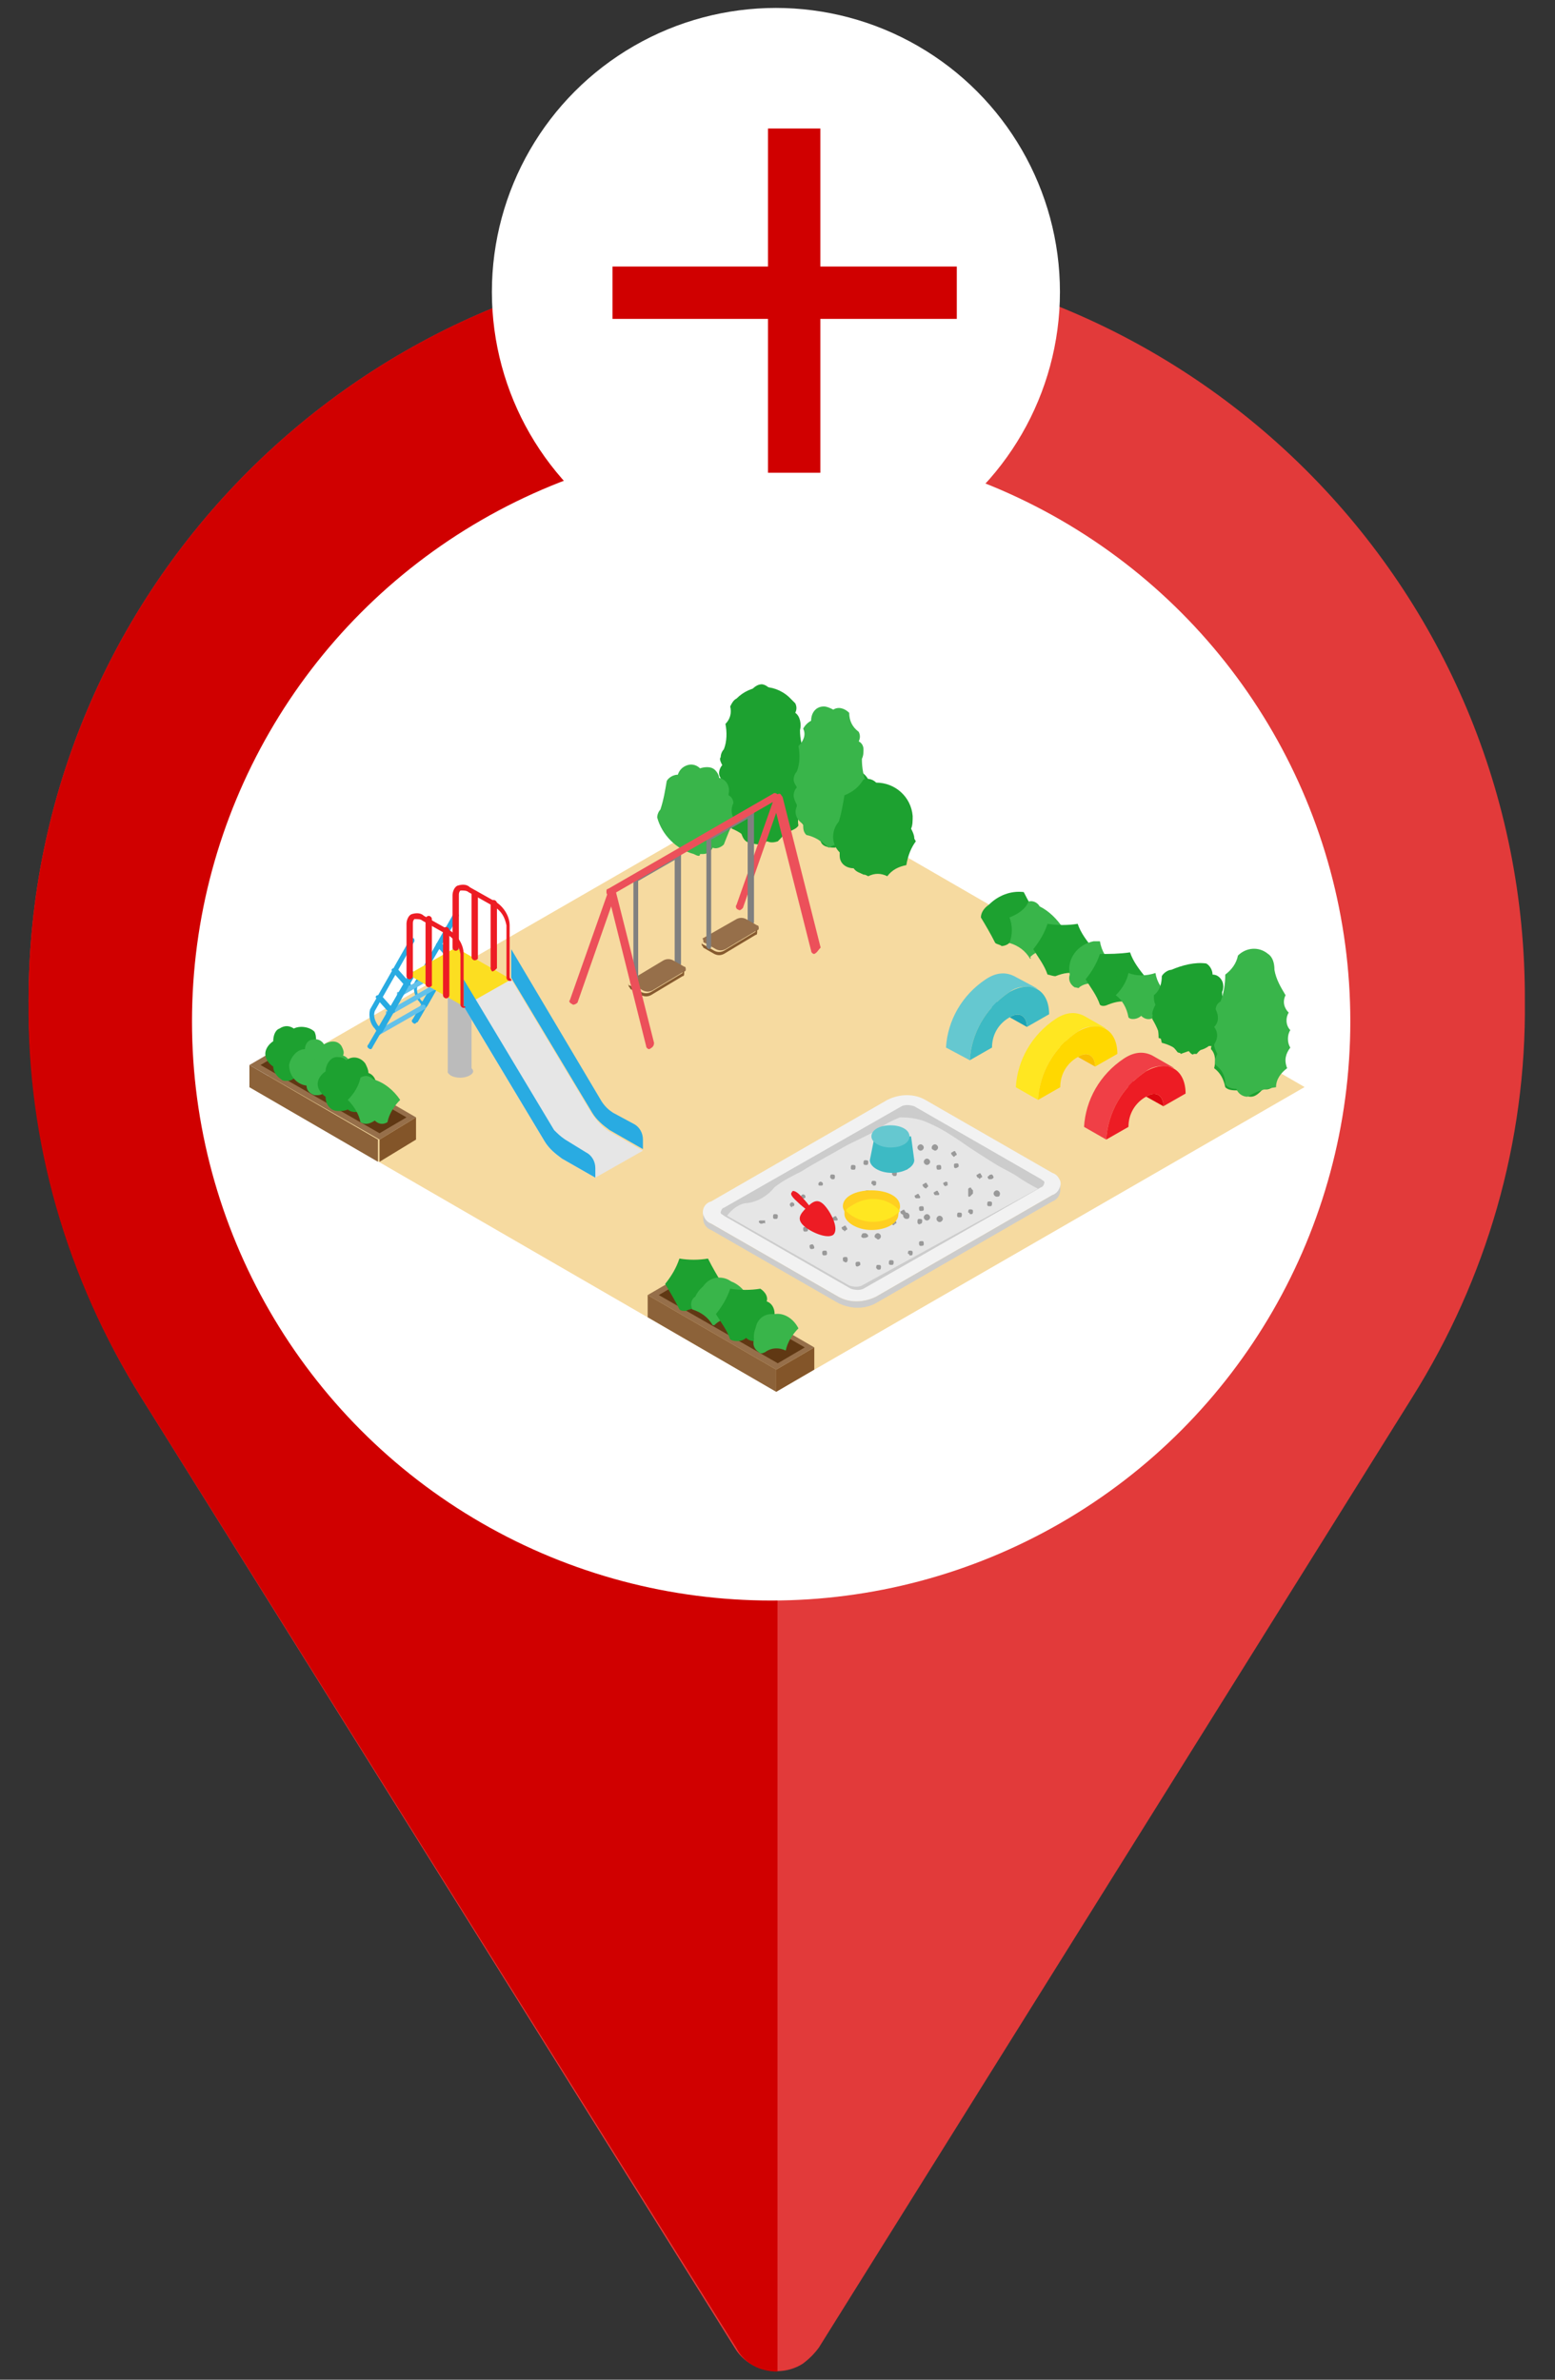 <?xml version="1.0" encoding="utf-8"?>
<!-- Generator: Adobe Illustrator 26.5.0, SVG Export Plug-In . SVG Version: 6.00 Build 0)  -->
<svg version="1.1" id="レイヤー_1" xmlns="http://www.w3.org/2000/svg" xmlns:xlink="http://www.w3.org/1999/xlink" x="0px"
	 y="0px" viewBox="0 0 98 150" style="enable-background:new 0 0 98 150;" xml:space="preserve">
<rect x="0" y="0" width="98" height="150" fill="#333333" stroke="none"/>
<style type="text/css">
	.st0{fill:#F6DAA0;}
	.st1{fill:#1DA130;}
	.st2{fill:#39B54A;}
	.st3{fill:#EC505A;}
	.st4{fill:#808080;}
	.st5{fill:#966F4A;}
	.st6{fill:#865A2F;}
	.st7{fill:#1CA3B4;}
	.st8{fill:#65C8D0;}
	.st9{fill:#3DBAC4;}
	.st10{fill:#F9BE00;}
	.st11{fill:#FFE721;}
	.st12{fill:#FFD800;}
	.st13{fill:#DB060F;}
	.st14{fill:#F03F46;}
	.st15{fill:#ED1C24;}
	.st16{fill:#F2F2F2;}
	.st17{fill:#CCCCCC;}
	.st18{fill:#E6E6E6;}
	.st19{fill:#999999;}
	.st20{fill:#FFCF21;}
	.st21{fill:#BBBBBB;}
	.st22{fill:#29ABE2;}
	.st23{fill:#62C1EA;}
	.st24{fill:#FCDE21;}
	.st25{fill:#835529;}
	.st26{fill:#603813;}
	.st27{fill:#8C6239;}
	.st28{fill:#EFF0F1;}
	.st29{fill:#C8D7DE;}
	.st30{fill:#EFEFF1;}
	.st31{fill:#78AAC3;}
	.st32{fill:#E8E8E0;}
	.st33{fill:#F6F6F3;}
	.st34{fill:#EFEFE9;}
	.st35{fill:#C75C4D;}
	.st36{fill:#EAB5B2;}
	.st37{fill:#EB938E;}
	.st38{fill:#5087B6;}
	.st39{fill:#EDE3D9;}
	.st40{fill:#EBE8E6;}
	.st41{fill:#ADBBBF;}
	.st42{fill:#BBC7D0;}
	.st43{fill:#8E6A66;}
	.st44{fill:#A6B1C0;}
	.st45{fill:#9DA7B5;}
	.st46{fill:#755140;}
	.st47{fill:#DFD6D1;}
	.st48{fill:#93736D;}
	.st49{fill:#174974;}
	.st50{fill:#C1BEC5;}
	.st51{fill:#858387;}
	.st52{fill:#333333;}
	.st53{fill:#103350;}
	.st54{fill:#2E58A6;}
	.st55{fill:#E5E3E4;}
	.st56{fill:#0E2B45;}
	.st57{fill:#123B5F;}
	.st58{fill:#0C263C;}
	.st59{fill:#D7D7D8;}
	.st60{fill:#666666;}
	.st61{clip-path:url(#SVGID_00000163759903632557304490000013232511953168000649_);}
	.st62{fill:#4D4D4D;}
	.st63{clip-path:url(#SVGID_00000092433897024882091290000014397301717910093732_);}
	.st64{fill:#FFCCC5;}
	.st65{fill:#FFE1DD;}
	.st66{fill:#EC646D;}
	.st67{fill:#EB737B;}
	.st68{fill:#D4505A;}
	.st69{fill:#E8505A;}
	.st70{fill:#AACCCC;}
	.st71{fill:#FFFFFF;}
	.st72{fill:#C69C6D;}
	.st73{fill:#E3C76D;}
	.st74{clip-path:url(#SVGID_00000008119290555526861510000013320774951787408039_);}
	.st75{clip-path:url(#SVGID_00000139269902258942932200000009437811952466535599_);}
	.st76{clip-path:url(#SVGID_00000000224269157315705740000000854965299903927710_);}
	.st77{fill:#D9D9D9;}
	.st78{fill:#140C10;}
	.st79{fill:#999FB0;}
	.st80{fill:#5B6079;}
	.st81{fill:#161F29;}
	.st82{fill:#232B33;}
	.st83{fill:#3A434D;}
	.st84{fill:#E9363F;}
	.st85{fill:#DBEBF2;}
	.st86{fill:#35485D;}
	.st87{clip-path:url(#SVGID_00000035523509247758243360000007640224397724987561_);}
	.st88{clip-path:url(#SVGID_00000108272216976231061850000007487931475582545298_);}
	.st89{opacity:0.1;}
	.st90{clip-path:url(#SVGID_00000159446529519790278980000006714758321031895482_);}
	.st91{fill:#282229;}
	.st92{fill:#FBC02D;}
	.st93{fill:#090700;}
	.st94{fill:#212121;}
	.st95{fill:#424242;}
	.st96{fill:#BDBDBD;}
	.st97{fill:#302F2F;}
	.st98{fill:#161616;}
	.st99{fill:#60B5F1;}
	.st100{fill:#757575;}
	.st101{fill:#66B7EC;}
	.st102{fill:#1976D2;}
	.st103{fill:#428CCB;}
	.st104{fill:#42A5F5;}
	.st105{fill:#D0FF15;}
	.st106{fill:#FF6C12;}
	.st107{fill:#7D7D7D;}
	.st108{fill:#4D9CE0;}
	.st109{fill:#263238;}
	.st110{fill:#1565C0;}
	.st111{fill:#616161;}
	.st112{fill:#FDFCFC;}
	.st113{fill:#E0D5D1;}
	.st114{fill:#1E88E5;}
	.st115{fill:#636363;}
	.st116{fill:#5C5C5C;}
	.st117{fill:#575757;}
	.st118{fill:#66BEFC;}
	.st119{fill:#2196F3;}
	.st120{fill:#E23A3A;}
	.st121{fill:#D00000;}
	.st122{clip-path:url(#SVGID_00000152229414392040826880000012678514253551420059_);}
	.st123{fill:#A4CD37;}
	.st124{clip-path:url(#SVGID_00000152237122449094970740000005041639631299635087_);}
	.st125{clip-path:url(#SVGID_00000007424141624840835480000002143091693906502823_);}
	.st126{clip-path:url(#SVGID_00000116949187699458576260000005003867769756650368_);}
	.st127{clip-path:url(#SVGID_00000023996327132546173460000018131974148382042260_);}
	.st128{clip-path:url(#SVGID_00000132802513589280725440000012667400179705144247_);}
	.st129{clip-path:url(#SVGID_00000124121739754621413580000011131514192777136532_);}
	.st130{clip-path:url(#SVGID_00000106117208218449836620000002236180578003603617_);}
</style>
<g id="グループ_71679" transform="translate(-1537 -1781.5)">
	<g id="コンポーネント_678_59" transform="translate(1537 1804)">
		<g id="グループ_71665" transform="translate(-1537 -1804)">
			<g id="グループ_71634" transform="translate(1537 1818.186)">
				<g id="グループ_68921" transform="translate(0 0)">
					<g id="グループ_68920" transform="translate(0 0)">
						<path id="パス_67148" class="st120" d="M49-20.8C22.9-20.8,1.8,0.4,1.8,26.4c0,8.8,2.4,17.5,7.1,25l37.4,59.9
							c0.9,1.5,2.9,1.9,4.3,1c0.4-0.3,0.7-0.6,1-1l37.4-59.9c4.7-7.5,7.2-16.1,7.1-25C96.2,0.3,75.1-20.8,49-20.8z M49,62.6L49,62.6
							c-19.6,0-35.5-15.9-35.5-35.4C13.6,7.6,29.4-8.2,49-8.2c0,0,0,0,0,0h0c19.6,0,35.4,15.9,35.4,35.4
							C84.4,46.7,68.6,62.6,49,62.6C49,62.6,49,62.6,49,62.6z"/>
					</g>
					<path id="パス_67149" class="st121" d="M13.6,27.2c0,19.6,15.9,35.4,35.4,35.4v50.2c-1.1,0-2.1-0.5-2.6-1.5L8.9,51.4
						c-4.7-7.5-7.2-16.1-7.1-25C1.8,0.4,22.9-20.8,49-20.8v12.6C29.4-8.2,13.6,7.6,13.6,27.2z"/>
				</g>
				<circle id="楕円形_404" class="st71" cx="48.6" cy="27.7" r="36.5"/>
			</g>
			<g id="グループ_71680_00000003789077157423079340000003985888056815401395_" transform="translate(1549.919 1819.02)">
				<path id="パス_68477_00000157989015252809227620000006578813538271882146_" class="st0" d="M2.8,31l33.2,19.2L69.3,31
					L36.1,11.8L2.8,31z"/>
				<g id="グループ_71648_00000052811031055944196220000014477729089095557267_" transform="translate(0 23.611)">
					<g id="グループ_71650_00000122702043264179196530000013746339201894512002_">
						<path id="パス_68478_00000018918391274441193640000017398113344271762102_" class="st1" d="M51.7-3.3c0,0.5-0.4,1-1,1
							s-1-0.4-1-1s0.4-1,1-1h0C51.3-4.3,51.7-3.8,51.7-3.3"/>
						<path id="パス_68479_00000018939878804756822010000000536950003905271428_" class="st1" d="M49.8-1.7
							c-0.3-0.6-0.6-1.1-0.9-1.6c0-0.3,0.2-0.6,0.5-0.8C50-4.7,50.8-5,51.6-4.9l0,0c0.3,0.6,0.6,1.1,0.9,1.6v0
							c-0.4,0.5-0.7,1-0.9,1.6c-0.3,0.2-0.6,0.1-0.9,0c-0.1,0.1-0.3,0.2-0.5,0.2C50.1-1.6,49.9-1.6,49.8-1.7 M50.7-3.1
							C50.8-3.1,50.8-3.1,50.7-3.1l0.2-0.1c0,0,0-0.1,0-0.1l0,0c0,0,0-0.1,0-0.1c0,0-0.1,0-0.1,0c0,0,0,0-0.1,0c0,0,0,0-0.1,0
							l-0.1,0c0,0,0,0.1,0,0.1c0,0,0,0.1,0,0.1C50.6-3.2,50.6-3.1,50.7-3.1C50.7-3.1,50.7-3.1,50.7-3.1"/>
						<path id="パス_68480_00000177452682723391223830000009468158830065025705_" class="st2" d="M53.5-2.5c0,0.6-0.5,1.2-1.2,1.2
							s-1.2-0.5-1.2-1.2c0-0.6,0.5-1.2,1.2-1.2l0,0C53-3.6,53.5-3.1,53.5-2.5"/>
						<path id="パス_68481_00000107581984642061940500000008779834349175260801_" class="st2" d="M52-0.7L52-0.7
							c-0.3-0.5-0.7-0.8-1.3-1c0.2-0.5,0.2-1.1,0-1.6c0.5-0.2,1-0.5,1.2-1c0.3-0.1,0.6,0.1,0.7,0.3c0.6,0.3,1.1,0.8,1.5,1.4v0
							c-0.4,0.4-0.7,0.9-0.7,1.4c-0.5-0.1-1,0-1.4,0.4C52.1-0.7,52-0.7,52-0.7 M52.5-1.9c0-0.1,0.1-0.1,0.2-0.2
							c0.1-0.1,0.2-0.1,0.2-0.1c0-0.1-0.1-0.2-0.1-0.3v0c0-0.1,0-0.2,0.1-0.3c-0.2,0-0.3-0.2-0.4-0.3C52.4-3,52.3-3,52.3-3
							c-0.1,0-0.2,0-0.3,0c0,0.1,0,0.2-0.1,0.3l0,0c0,0.1-0.1,0.2-0.2,0.2c0.1,0.1,0.1,0.1,0.2,0.2C52-2.2,52-2.1,52-2
							c0.1,0,0.2,0,0.3,0l0,0C52.4-2,52.4-1.9,52.5-1.9"/>
						<path id="パス_68482_00000044879266100819986910000017071162649985470860_" class="st1" d="M55-1.4c0,0.6-0.5,1-1,1
							s-1-0.5-1-1s0.5-1,1-1l0,0C54.6-2.4,55-1.9,55-1.4"/>
						<path id="パス_68483_00000002380882478843080350000011741894844919309488_" class="st1" d="M53.1,0.3
							c-0.2-0.6-0.6-1.1-0.9-1.6c0.4-0.5,0.7-1,0.9-1.6c0.6,0.1,1.3,0.1,1.9,0c0.2,0.6,0.6,1.1,1,1.6v0c-0.4,0.5-0.7,1-0.9,1.6
							c-0.5-0.2-1-0.1-1.5,0.1C53.4,0.4,53.2,0.3,53.1,0.3 M53.9-1.2c0,0,0.1,0.1,0.1,0c0,0,0,0,0,0c0,0,0.1,0,0.1-0.1
							c0,0,0-0.1,0-0.1s0-0.1,0-0.1c0,0-0.1,0-0.1-0.1c0,0-0.1,0-0.1-0.1c0,0-0.1,0-0.1,0.1c0,0-0.1,0-0.1,0.1c0,0,0,0.1,0,0.1
							C53.8-1.3,53.8-1.3,53.9-1.2C53.9-1.2,53.9-1.2,53.9-1.2"/>
						<path id="パス_68484_00000089535729251091723810000009071797185332186301_" class="st2" d="M56.7-0.4c0,0.5-0.4,1-1,1
							s-1-0.4-1-1s0.4-1,1-1h0C56.2-1.4,56.7-0.9,56.7-0.4"/>
						<path id="パス_68485_00000062151168680217930920000004527297717144363915_" class="st2" d="M54.8,1.1L54.8,1.1
							c-0.3-0.2-0.4-0.5-0.3-0.8c-0.2-1,0.5-1.9,1.5-2.1c0.1,0,0.3,0,0.4,0c0.1,0.6,0.4,1.1,0.8,1.4v0c-0.4,0.4-0.7,0.9-0.8,1.4
							c-0.4-0.2-0.9-0.2-1.3,0.1C55.1,1.2,54.9,1.1,54.8,1.1 M55.5-0.1c0.1,0,0.1,0.1,0.2,0.1c0,0,0.1-0.1,0.2-0.1
							c0.1,0,0.1-0.1,0.2-0.1c0-0.1,0-0.1,0-0.2l0,0c0-0.1,0-0.1,0-0.2c-0.1,0-0.1,0-0.2-0.1c-0.1,0-0.1-0.1-0.2-0.1
							c0,0.1-0.1,0.1-0.2,0.1c-0.1,0-0.1,0.1-0.2,0.1c0,0.1,0,0.1,0,0.2c0,0.1,0,0.1,0,0.2C55.4-0.1,55.5-0.1,55.5-0.1"/>
						<path id="パス_68486_00000002380119163757283760000009717667298871610791_" class="st1" d="M58.4,0.5c0,0.6-0.5,1-1,1
							c-0.6,0-1-0.5-1-1s0.5-1,1-1l0,0C57.9-0.5,58.4,0,58.4,0.5"/>
						<path id="パス_68487_00000062178105158903157770000010057873893377847941_" class="st1" d="M56.4,2.2
							c-0.2-0.6-0.6-1.1-0.9-1.6c0.4-0.5,0.7-1,0.9-1.6C57-1,57.6-1,58.3-1.1c0.2,0.6,0.6,1.1,1,1.6v0c-0.4,0.5-0.7,1-0.9,1.6
							c-0.5-0.2-1-0.1-1.5,0.1C56.7,2.3,56.5,2.3,56.4,2.2 M57.3,0.7L57.3,0.7C57.3,0.7,57.3,0.7,57.3,0.7c0.1,0,0.1,0,0.2,0
							c0,0,0.1,0,0.1-0.1c0,0,0-0.1,0-0.1l0,0c0,0,0-0.1,0-0.1c0,0-0.1,0-0.1,0c0,0-0.1,0-0.1-0.1c0,0-0.1,0-0.1,0.1
							c0,0-0.1,0-0.1,0c0,0,0,0.1,0,0.1C57.2,0.6,57.2,0.6,57.3,0.7C57.2,0.7,57.2,0.7,57.3,0.7"/>
						<path id="パス_68488_00000028289234924982472720000009278516184424370824_" class="st2" d="M60,1.5c0,0.5-0.4,1-1,1
							s-1-0.4-1-1s0.4-1,1-1h0C59.5,0.6,60,1,60,1.5"/>
						<path id="パス_68489_00000060007638888021830260000011016043577254084537_" class="st2" d="M58.2,3
							c-0.1-0.6-0.4-1.1-0.8-1.4c0.4-0.4,0.7-0.9,0.8-1.4c0.5,0.2,1.1,0.2,1.7,0c0.1,0.6,0.4,1,0.8,1.4v0C60.2,1.9,60,2.4,59.8,3
							c-0.3,0.2-0.6,0.1-0.8-0.1c-0.1,0.1-0.3,0.2-0.5,0.2C58.4,3.1,58.3,3.1,58.2,3 M58.8,1.8C58.9,1.9,59,1.9,59,2
							c0-0.1,0.1-0.1,0.2-0.1c0.1,0,0.1-0.1,0.2-0.1c0,0,0-0.1,0-0.2c0,0,0,0,0-0.1c0-0.1,0-0.1,0-0.2c-0.1,0-0.1,0-0.2-0.1
							c-0.1,0-0.1-0.1-0.2-0.1c0,0.1-0.1,0.1-0.2,0.1c-0.1,0-0.1,0.1-0.2,0.1c0,0.1,0,0.1,0,0.2c0,0.1,0,0.1,0,0.2
							C58.7,1.8,58.8,1.8,58.8,1.8"/>
						<path id="パス_68490_00000141435510848393105950000003267119902155849901_" class="st1" d="M37-11.5c0,1.5-0.8,2.7-1.9,2.7
							s-1.9-1.2-1.9-2.7s0.8-2.7,1.9-2.7S37-13,37-11.5"/>
						<path id="パス_68491_00000119796179309055330780000017800635913709940386_" class="st1" d="M34.3-8L34.3-8
							c-0.3-0.1-0.4-0.3-0.5-0.6c-0.4-0.5-0.8-1.1-1.2-1.6c0.2-0.4,0.1-0.9-0.2-1.3c0-0.2,0.1-0.4,0.3-0.6c-0.1-0.2-0.1-0.4-0.1-0.7
							c0.4-0.3,0.6-0.7,0.5-1.2c0.2-0.2,0.4-0.3,0.7-0.4c0.1-0.3,0.2-0.5,0.5-0.6c0.5,0.1,1.1,0.1,1.7,0c0.3,0.5,0.7,0.8,1.2,1
							c0,0.5,0.2,0.9,0.6,1.2c-0.2,0.4-0.1,0.9,0.2,1.3v0c-0.3,0.4-0.3,0.8-0.2,1.3c-0.1,0.2-0.2,0.4-0.4,0.5
							c-0.4,0.6-0.8,1.1-1.3,1.6c-0.3,0.1-0.6,0.1-0.8-0.1C35-8,34.8-8,34.6-8C34.5-8,34.4-8,34.3-8 M35.1-9.5
							c0.1,0,0.1-0.1,0.2-0.1c0.1,0,0.2-0.1,0.3-0.1c0-0.1,0.1-0.2,0.1-0.3c0.1-0.1,0.2-0.2,0.3-0.3c0-0.1,0-0.3,0-0.4
							c0-0.1,0.1-0.3,0.2-0.4c-0.1-0.1-0.1-0.3-0.1-0.4v0c0-0.1,0-0.3,0.1-0.4c-0.1-0.1-0.2-0.2-0.2-0.4c0.1-0.3,0-0.6-0.3-0.7
							c0,0,0,0,0,0c0-0.2-0.1-0.4-0.3-0.4c0,0-0.1,0-0.1,0c-0.1,0-0.1-0.1-0.2-0.1c-0.1,0-0.1,0.1-0.2,0.1c-0.1,0-0.2,0.1-0.3,0.1
							c0,0.1-0.1,0.2-0.1,0.3c-0.1,0.1-0.2,0.2-0.3,0.3c0,0.1,0,0.3,0,0.4c0,0.1-0.1,0.3-0.2,0.4c0.1,0.1,0.1,0.3,0.1,0.4
							c0,0.2,0,0.3-0.1,0.4c0.1,0.1,0.2,0.2,0.2,0.4c0,0.1,0,0.3,0,0.4c0.1,0.1,0.2,0.2,0.3,0.3c0.1,0.1,0.1,0.2,0.1,0.3
							c0.1,0,0.2,0,0.3,0.1C35-9.6,35.1-9.5,35.1-9.5"/>
						<path id="パス_68492_00000082363140565618420980000009900980041202442880_" class="st1" d="M37-11.5c0,1.5-0.8,2.7-1.9,2.7
							s-1.9-1.2-1.9-2.7c0-4.1,0.9-6.5,1.9-6.5C36-17.9,37-15.6,37-11.5"/>
						<path id="パス_68493_00000113311259585339804140000001775319567127838086_" class="st1" d="M34.4-8
							c-0.3-0.4-0.7-0.7-1.2-0.9c0-0.5-0.2-0.9-0.6-1.2c0.1-0.4,0.1-0.9-0.2-1.2c0-0.2,0.1-0.4,0.2-0.6c-0.1-0.2-0.2-0.3-0.2-0.5
							c0-0.2,0.1-0.4,0.2-0.5c-0.1-0.2-0.2-0.4-0.1-0.5l0,0c0-0.2,0.1-0.4,0.2-0.5c0.2-0.5,0.2-1.1,0.1-1.6c0.3-0.3,0.4-0.7,0.3-1.1
							c0.1-0.2,0.2-0.4,0.4-0.5c0.9-0.9,2.3-1,3.3-0.1c0.1,0.1,0.3,0.3,0.4,0.4c0.1,0.2,0.1,0.4,0,0.6c0.3,0.2,0.4,0.7,0.3,1.1
							c0,0.5,0.1,1.1,0.4,1.6c0,0.2,0,0.4-0.1,0.5c0.1,0.1,0.2,0.3,0.2,0.5l0,0c0,0.2-0.1,0.4-0.2,0.5c0.1,0.1,0.2,0.3,0.2,0.5v0
							c0,0.2-0.1,0.4-0.2,0.6c0.1,0.2,0.1,0.4,0.1,0.6l0,0c-0.4,0.3-0.6,0.7-0.5,1.2l0,0c-0.1,0.2-0.4,0.3-0.6,0.4
							c-0.6,0.3-1.2,0.5-1.8,0.8C34.6-7.9,34.5-8,34.4-8 M35-9.6c0.1,0,0.1,0,0.2,0.1c0.1-0.1,0.3-0.2,0.5-0.2
							c0-0.1,0.1-0.2,0.1-0.3c0.1-0.1,0.2-0.2,0.3-0.3c0-0.1,0-0.3,0-0.4l0,0c0-0.1,0.1-0.3,0.2-0.4c-0.1-0.1-0.1-0.3-0.1-0.4v0
							c0-0.2,0.1-0.4,0.2-0.5c-0.1-0.1-0.2-0.3-0.2-0.5c0-0.2,0-0.4,0.1-0.5c-0.1-0.1-0.2-0.3-0.2-0.5c0-0.2,0-0.4,0.1-0.5
							c-0.1-0.1-0.2-0.3-0.2-0.5l0,0c0.2-0.3,0.1-0.7-0.2-0.9c0-0.2,0-0.3,0-0.5c-0.1-0.1-0.2-0.2-0.3-0.4c-0.1-0.1-0.1-0.3,0-0.4
							c-0.1-0.1-0.2-0.2-0.3-0.3c0,0,0-0.1-0.1-0.1c0,0.1,0,0.1-0.1,0.2c-0.1,0.1-0.2,0.2-0.3,0.3c0,0.2,0,0.3,0,0.5
							c-0.3,0.2-0.4,0.6-0.2,0.9c0,0.2-0.1,0.3-0.3,0.4c0.1,0.2,0.1,0.3,0.1,0.5c0,0.2-0.1,0.3-0.2,0.5c0.2,0.3,0.1,0.7-0.1,1
							c0.2,0.3,0.2,0.7,0,1c0.1,0.1,0.2,0.3,0.2,0.5c0,0.1,0,0.3-0.1,0.4c0.1,0.1,0.2,0.2,0.2,0.4c0,0.1,0,0.3,0,0.4
							c0.2,0.1,0.4,0.3,0.4,0.5C34.8-9.6,34.9-9.6,35-9.6"/>
						<path id="パス_68494_00000067204581413460752380000005092295386886286254_" class="st1" d="M41-10.7c0,1.2-0.7,2.2-1.5,2.2
							s-1.5-1-1.5-2.2s0.7-2.2,1.5-2.2S41-12,41-10.7"/>
						<path id="パス_68495_00000166648662628996113810000018136586875289853580_" class="st1" d="M38.8-8.1
							c-0.5-0.4-1-0.9-1.4-1.4c-0.1-0.2-0.1-0.4,0.1-0.7c-0.3-0.3-0.3-0.9,0-1.2c0.2-0.6,0.4-1.2,0.6-1.8c0.5-0.1,1-0.4,1.5-0.7
							c0.4,0.3,1,0.5,1.5,0.7c0.2,0.2,0.3,0.4,0.2,0.7c0.2,0.1,0.4,0.3,0.5,0.5c0.1,0.2,0.1,0.4,0,0.7c0.2,0.2,0.2,0.4,0.2,0.6v0
							c0,0.2-0.1,0.4-0.2,0.6c0.2,0.4,0,0.9-0.4,1.1c0,0,0,0,0,0c-0.5,0.6-1,1-1.7,1.3l0,0C39.2-7.7,38.9-7.8,38.8-8.1 M39.4-9.3
							c0,0,0.1,0,0.1,0c0,0,0.1,0,0.1,0c0-0.1,0.1-0.1,0.1-0.2c0.1-0.1,0.2-0.1,0.3-0.2c0-0.1,0-0.2,0-0.3c0.2-0.2,0.3-0.5,0.1-0.7
							c0,0,0,0,0,0v0c0-0.1,0-0.3,0.1-0.4c-0.2-0.2-0.3-0.4-0.2-0.7c-0.1,0-0.2-0.1-0.3-0.2l0,0c0-0.1-0.1-0.2-0.2-0.2
							c0,0-0.1,0-0.1,0c0,0-0.1,0-0.1,0c0,0.1-0.1,0.1-0.1,0.2c-0.1,0.1-0.2,0.1-0.3,0.2c0,0.1,0,0.2,0,0.3c0,0.1-0.1,0.2-0.2,0.3
							c0.1,0.1,0.1,0.2,0.1,0.4c0,0.1,0,0.3-0.1,0.4c0.1,0.1,0.2,0.2,0.2,0.3c0,0.1,0.1,0.2,0,0.3c0.1,0,0.2,0.1,0.3,0.2
							C39.3-9.5,39.3-9.4,39.4-9.3"/>
						<path id="パス_68496_00000085931531299000476150000014504701572082971543_" class="st2" d="M41-10.7c0,1.2-0.7,2.2-1.5,2.2
							s-1.5-1-1.5-2.2c0-3.4,0.8-5.3,1.5-5.3S41-14.1,41-10.7"/>
						<path id="パス_68497_00000003073641703677853330000001043317913317765260_" class="st2" d="M39.3-7.7
							c-0.4-0.4-0.9-0.7-1.4-0.8c-0.2-0.2-0.2-0.4-0.2-0.7c-0.4-0.2-0.6-0.7-0.4-1.1c0,0,0,0,0-0.1c-0.1-0.2-0.2-0.4-0.2-0.6
							c0-0.2,0.1-0.4,0.2-0.5c-0.1-0.2-0.2-0.3-0.2-0.5c0-0.2,0.1-0.4,0.2-0.5c0.2-0.5,0.2-1.1,0.1-1.6c0.3-0.3,0.5-0.7,0.3-1.1
							c0.1-0.2,0.3-0.4,0.5-0.5c0-0.5,0.3-0.9,0.8-0.9c0.2,0,0.4,0.1,0.6,0.2c0.3-0.2,0.7-0.1,1,0.2c0,0.5,0.2,0.9,0.6,1.2
							c0.1,0.2,0.1,0.4,0,0.6c0.2,0.1,0.3,0.3,0.3,0.5l0,0c0,0.2,0,0.4-0.1,0.6c0,0.6,0.1,1.1,0.3,1.6c0,0.2,0,0.4-0.2,0.5
							c0.1,0.2,0.2,0.3,0.2,0.5v0c0,0.2-0.1,0.5-0.3,0.6c0.1,0.2,0.1,0.5,0.1,0.7c-0.4,0.3-0.7,0.7-0.7,1.2
							C40.4-8.2,39.9-8,39.3-7.7C39.4-7.7,39.3-7.7,39.3-7.7 M39.5-9.3c0,0,0.1,0,0.1,0c0-0.1,0.1-0.1,0.1-0.1
							c0.2,0,0.4-0.2,0.3-0.5c0,0,0-0.1,0-0.1c0-0.1,0.1-0.2,0.2-0.3c-0.1-0.1-0.1-0.2-0.1-0.4c0,0,0,0,0,0c0.2-0.3,0.2-0.7,0-1
							c0.2-0.3,0.2-0.7-0.1-1c0-0.2,0-0.3,0.1-0.5c-0.1-0.1-0.2-0.3-0.2-0.4l0,0c0.2-0.3,0-0.7-0.2-0.9c0-0.1-0.1-0.3,0-0.4
							c-0.1,0-0.1-0.1-0.2-0.1c0,0,0,0,0,0c0,0.1,0,0.3-0.1,0.4l0,0c-0.3,0.2-0.4,0.5-0.3,0.9c-0.3,0.2-0.3,0.6-0.2,0.9
							c0,0.2-0.1,0.3-0.2,0.5c0.1,0.1,0.1,0.3,0.1,0.5c0,0.2-0.1,0.3-0.2,0.5c0.2,0.3,0.2,0.6,0,0.9c0.1,0.1,0.2,0.2,0.2,0.4
							c0,0.1,0,0.3,0,0.4c0.1,0.1,0.2,0.1,0.3,0.2l0,0c0,0.1,0.1,0.1,0.1,0.2C39.3-9.3,39.4-9.3,39.5-9.3
							C39.4-9.3,39.5-9.3,39.5-9.3"/>
						<path id="パス_68498_00000101804530906226328210000002760501168735403400_" class="st1" d="M43.9-8.2c0.2,0.9-0.4,1.9-1.4,2
							c-0.9,0.2-1.9-0.4-2-1.4c-0.2-0.9,0.4-1.9,1.4-2c0.1,0,0.2,0,0.3,0C43-9.7,43.8-9.1,43.9-8.2"/>
						<path id="パス_68499_00000011727124454320532880000018102904129864214450_" class="st1" d="M41.5-6
							c-0.2-0.1-0.4-0.2-0.6-0.4c-0.5,0-0.9-0.3-0.9-0.8c0-0.1,0-0.2,0-0.2c-0.6-0.6-0.5-1.5,0-2c0.2-0.2,0.5-0.4,0.9-0.4
							c0.1-0.2,0.3-0.4,0.6-0.4l0,0c0.4,0.2,0.9,0.2,1.4,0c0.2,0.1,0.4,0.2,0.6,0.4c0.3,0,0.5,0.1,0.7,0.2c0.1,0.5,0.3,1,0.6,1.5
							c0,0,0,0,0,0l0,0c-0.3,0.4-0.5,0.9-0.6,1.5c-0.5,0.1-0.9,0.3-1.2,0.7c-0.4-0.2-0.8-0.2-1.2,0C41.6-6,41.6-6,41.5-6 M41.9-7.7
							c0.1,0.2,0.4,0.2,0.5,0c0,0,0,0,0,0c0.1,0,0.2,0,0.3,0c0-0.1,0.1-0.2,0.2-0.2C42.9-8,43-8,43-8.1c0,0,0-0.1,0-0.1c0,0,0,0,0,0
							c0-0.1,0-0.1,0-0.2c-0.1,0-0.1-0.1-0.2-0.1c-0.1-0.1-0.1-0.1-0.2-0.2c-0.1,0-0.2,0-0.3,0c-0.1,0-0.2-0.1-0.3-0.1
							c-0.1,0.1-0.2,0.1-0.3,0.1c-0.1,0-0.2,0-0.3,0c0,0.1-0.1,0.2-0.2,0.2c0,0-0.1,0.1-0.1,0.1c0,0.1,0,0.1,0,0.2
							c0,0.1,0,0.1,0,0.2c0.1,0,0.1,0.1,0.2,0.1c0.1,0.1,0.1,0.1,0.2,0.2c0,0,0.1,0,0.1,0C41.8-7.7,41.8-7.7,41.9-7.7"/>
						<path id="パス_68500_00000120537749139303292400000004409439616403181971_" class="st1" d="M43.9-8.2
							c-0.2,0.9-1.1,1.6-2,1.4c-0.7-0.1-1.2-0.7-1.4-1.4c0-2.1,0.9-3,1.7-3C43-11.2,43.9-10.3,43.9-8.2"/>
						<path id="パス_68501_00000127008295075999158520000013493115901483380138_" class="st1" d="M42-6.2
							c-0.2,0.1-0.5,0.2-0.7,0.1c-0.3-0.1-0.5-0.3-0.5-0.6c-0.5-0.6-0.8-1.2-1.1-1.9c0-0.2,0.1-0.4,0.2-0.6c0.2-0.6,0.3-1.2,0.4-1.8
							c0.5-0.2,0.9-0.5,1.2-1c0.3-0.1,0.6,0,0.8,0.2c1.2,0,2.2,0.9,2.3,2.1c0,0.3,0,0.6-0.1,0.8c0.1,0.2,0.2,0.4,0.2,0.6v0l0,0
							c0,0.3-0.2,0.6-0.4,0.7c0.1,0.3,0,0.6-0.2,0.8l0,0c-0.5,0.1-1,0.3-1.3,0.7c-0.1,0-0.1,0-0.2,0C42.3-6,42.1-6.1,42-6.2
							 M42.1-7.5c0.1-0.1,0.2-0.1,0.3-0.1c0.1,0,0.2,0,0.3,0c0-0.1,0.1-0.2,0.2-0.2C43-7.9,43.1-8,43-8.1c0,0,0-0.1,0-0.1v0
							c0.2-0.3,0.2-0.7-0.1-0.9c0-0.1,0-0.3,0-0.4c-0.1-0.1-0.2-0.2-0.3-0.3l0,0c-0.1-0.1-0.1-0.2-0.1-0.3c-0.1,0-0.2,0-0.3-0.1
							c-0.1,0-0.1-0.1-0.2-0.1c-0.1,0-0.1,0.1-0.2,0.1c-0.1,0-0.2,0-0.2,0c0,0.1-0.1,0.2-0.1,0.3l0,0c-0.1,0.1-0.2,0.2-0.3,0.3
							c0.1,0.3,0,0.6-0.2,0.8c0.1,0.1,0.1,0.3,0.1,0.5c0,0.1,0,0.2-0.1,0.3c0.1,0,0.1,0.1,0.1,0.2c0,0.2,0.1,0.3,0.3,0.3
							c0,0,0.1,0,0.1,0C41.9-7.7,42-7.6,42.1-7.5"/>
						<path id="パス_68502_00000113349997884151039260000014847948350732833712_" class="st1" d="M63.9,3.1c0.2,0.9-0.4,1.9-1.4,2
							c-0.9,0.2-1.9-0.4-2-1.4c-0.2-0.9,0.4-1.9,1.4-2c0.1,0,0.2,0,0.3,0C63,1.7,63.8,2.3,63.9,3.1"/>
						<path id="パス_68503_00000062186394420427179540000008134268659776291239_" class="st1" d="M61.5,5.3L61.5,5.3
							c-0.3-0.4-0.8-0.6-1.2-0.7c-0.1-0.5-0.3-1-0.6-1.5c0-0.3,0.1-0.6,0.4-0.7c0-0.9,0.8-1.5,1.6-1.5C61.8,1,62,1,62.1,1.1
							c0.7,0.1,1.3,0.3,1.9,0.6l0,0c0.2,0.2,0.3,0.5,0.2,0.7c0.2,0.2,0.4,0.4,0.4,0.7v0c0,0.3-0.1,0.6-0.4,0.7
							c0.1,0.5-0.2,0.9-0.7,1c-0.1,0-0.2,0-0.3,0c-0.6,0.1-1.2,0.3-1.7,0.5C61.6,5.3,61.5,5.3,61.5,5.3 M61.9,3.7
							c0.1,0,0.2,0.1,0.3,0.1c0.1-0.1,0.2-0.1,0.3-0.1c0.1,0,0.2,0,0.3,0c0-0.1,0.1-0.2,0.2-0.2c0,0,0.1-0.1,0.2-0.1
							c0,0,0-0.1,0-0.1v0C63,3.1,63,3,63,3c-0.1,0-0.1-0.1-0.2-0.1c-0.1-0.1-0.1-0.1-0.2-0.2c-0.1,0-0.2,0-0.3,0
							c-0.1,0-0.2-0.1-0.3-0.1c-0.1,0.1-0.2,0.1-0.3,0.1c-0.1,0-0.2,0-0.3,0c0,0.1-0.1,0.2-0.1,0.2c0,0-0.1,0.1-0.1,0.1
							c0,0.1,0,0.1,0,0.2c0,0.1,0,0.1,0,0.2c0.1,0,0.1,0.1,0.1,0.1c0.1,0.1,0.1,0.1,0.2,0.2c0,0,0.1,0,0.1,0
							C61.7,3.6,61.8,3.6,61.9,3.7"/>
						<path id="パス_68504_00000093872554341200210930000012722373008149835690_" class="st1" d="M63.9,3.1
							c-0.2,0.9-1.1,1.6-2,1.4c-0.7-0.1-1.2-0.7-1.4-1.4c0-2.1,0.9-3,1.7-3C63,0.2,63.9,1,63.9,3.1"/>
						<path id="パス_68505_00000055693696924322834510000001236769667300068282_" class="st1" d="M62,5.1
							c-0.2,0.1-0.5,0.2-0.7,0.1c-0.3-0.4-0.7-0.8-1.2-0.9c0-0.5-0.1-1.1-0.4-1.5c0-0.2,0.1-0.4,0.2-0.6c-0.1-0.2-0.1-0.4-0.1-0.6
							c0.4-0.3,0.5-0.8,0.5-1.2C60.4,0.2,60.7,0,60.9,0c0.7-0.3,1.5-0.5,2.2-0.4c0.2,0.1,0.4,0.4,0.4,0.7c0.3,0,0.5,0.2,0.6,0.4
							c0.1,0.2,0.1,0.5,0,0.7c0,0.6,0.2,1.2,0.4,1.7v0c-0.3,0.5-0.6,1-0.7,1.5c-0.5,0.1-1,0.3-1.3,0.7c-0.1,0-0.1,0-0.2,0
							C62.3,5.4,62.1,5.3,62,5.1 M61.8,3.6c0.1,0,0.2,0.1,0.3,0.2c0.1-0.1,0.2-0.1,0.3-0.1c0.2,0.1,0.4,0,0.5-0.1c0,0,0-0.1,0-0.1
							l0,0c0.1,0,0.1-0.1,0.2-0.1c0-0.1,0-0.1,0-0.2v0c0-0.2,0-0.3,0.1-0.5C63,2.5,63,2.4,62.9,2.2l0,0c0-0.1,0-0.3,0-0.4
							c-0.1-0.1-0.2-0.2-0.3-0.3c0-0.1-0.1-0.2-0.1-0.3c-0.1,0-0.2,0-0.3-0.1c-0.1,0-0.1-0.1-0.2-0.1C62.1,1,62.1,1,62,1
							c-0.1,0-0.2,0-0.2,0c0,0.1-0.1,0.2-0.1,0.3c-0.1,0.1-0.2,0.2-0.3,0.3c0,0.1,0,0.3,0,0.4c0,0.2-0.1,0.3-0.2,0.4
							c0.1,0.2,0.2,0.5,0,0.8c0.1,0,0.1,0.1,0.1,0.2c0.1,0.1,0.1,0.2,0.1,0.2h0C61.6,3.6,61.7,3.6,61.8,3.6"/>
						<path id="パス_68506_00000039133484446852419920000017332828159960622237_" class="st2" d="M32.6-9.3
							c-0.2,0.9-1.1,1.5-2,1.3c-0.7-0.1-1.2-0.6-1.3-1.3c0-2,0.8-2.8,1.6-2.8C31.8-12.1,32.6-11.3,32.6-9.3"/>
						<path id="パス_68507_00000049931374552550328950000009489704620262018950_" class="st2" d="M30.8-7.3
							c-1.1-0.3-2-1.2-2.3-2.3c0-0.2,0.1-0.4,0.2-0.5c0.2-0.6,0.3-1.2,0.4-1.8c0.1-0.2,0.4-0.4,0.7-0.4c0.1-0.3,0.3-0.5,0.6-0.6
							c0.3-0.1,0.6,0,0.8,0.2c0.3-0.1,0.6-0.1,0.8,0c0.2,0.1,0.4,0.4,0.4,0.6c0.5,0.1,0.7,0.6,0.6,1c0,0,0,0,0,0.1
							c0.2,0.1,0.3,0.3,0.3,0.5c-0.2,0.4-0.1,0.8,0.1,1.1v0l0,0c-0.3,0.4-0.5,1-0.7,1.5c-0.2,0.2-0.5,0.3-0.7,0.2
							c-0.1,0.2-0.3,0.4-0.6,0.4c-0.1,0-0.1,0-0.2,0C31.2-7.1,31-7.2,30.8-7.3 M30.7-8.8c0.1,0,0.2,0.1,0.3,0.1
							c0.1-0.1,0.2-0.1,0.3-0.1l0,0c0.1,0,0.2,0,0.3,0c0-0.1,0.1-0.1,0.2-0.2c0,0,0.1-0.1,0.1-0.1c0,0,0-0.1,0-0.1l0,0c0,0,0,0,0,0
							c0-0.2,0-0.3,0.1-0.4c-0.1-0.1-0.2-0.3-0.2-0.4c0-0.1,0-0.3,0-0.4c-0.1-0.1-0.2-0.2-0.2-0.3c0-0.1-0.1-0.2-0.1-0.3
							c-0.1,0-0.2,0-0.2-0.1c0,0-0.1-0.1-0.1-0.1c0,0-0.1,0-0.1,0.1c-0.1,0-0.1,0-0.2,0c0,0.1-0.1,0.2-0.1,0.2
							c-0.2,0.1-0.4,0.4-0.3,0.6c0,0,0,0,0,0c-0.2,0.2-0.3,0.6-0.1,0.8c0,0.1,0,0.2-0.1,0.3c0,0,0.1,0.1,0.1,0.1
							c0,0.1,0.1,0.1,0.1,0.2C30.5-8.9,30.6-8.9,30.7-8.8"/>
						<path id="パス_68508_00000075144265466358951730000006606123765335302569_" class="st3" d="M38.4-1c-0.1,0-0.2-0.1-0.2-0.2
							l-2.2-8.7l-2.1,6c-0.1,0.1-0.2,0.2-0.3,0.1c-0.1,0-0.2-0.2-0.1-0.3l2.4-6.8c0-0.1,0.2-0.2,0.3-0.2c0.1,0,0.1,0.1,0.2,0.2
							l2.4,9.5C38.6-1.2,38.6-1.1,38.4-1C38.4-1,38.4-1,38.4-1C38.4-1,38.4-1,38.4-1"/>
						<path id="パス_68509_00000129176376674615553570000009224486681959442872_" class="st4" d="M29.8-0.2
							c-0.1,0-0.2-0.1-0.2-0.2v-6.9c0-0.1,0.1-0.2,0.2-0.2c0.1,0,0.2,0.1,0.2,0.2c0,0,0,0,0,0v6.9C30-0.3,29.9-0.2,29.8-0.2"/>
						<path id="パス_68510_00000150084472413039301610000014698591083588638612_" class="st5" d="M28.9-0.6c0.2-0.1,0.4-0.1,0.6,0
							l0.7,0.4c0.1,0,0.1,0.1,0.1,0.2c0,0.1-0.1,0.1-0.1,0.1l-2,1.2c-0.2,0.1-0.4,0.1-0.6,0l-0.7-0.4c-0.1,0-0.1-0.1-0.1-0.2
							c0-0.1,0.1-0.1,0.1-0.1L28.9-0.6z"/>
						<path id="パス_68511_00000080188096304513833370000013740336568110640787_" class="st6" d="M26.7,1c0,0.1,0.1,0.1,0.1,0.2
							l0.7,0.4c0.2,0.1,0.4,0.1,0.6,0l2-1.2c0.1,0,0.1-0.1,0.1-0.2V0c0,0.1-0.1,0.1-0.1,0.2l-2,1.2c-0.2,0.1-0.4,0.1-0.6,0l-0.7-0.4
							c-0.1,0-0.1-0.1-0.1-0.2V1z"/>
						<path id="パス_68512_00000036232829002158917070000014726181214043110304_" class="st4" d="M27.2,1.3
							c-0.1,0-0.2-0.1-0.2-0.2v-6.9c0-0.1,0-0.1,0.1-0.1l2.7-1.5c0.1,0,0.2,0,0.2,0.1c0,0.1,0,0.2-0.1,0.2l-2.6,1.5v6.8
							C27.3,1.2,27.3,1.3,27.2,1.3"/>
						<path id="パス_68513_00000055686715076966568100000011186146917659407253_" class="st4" d="M34.4-2.9
							c-0.1,0-0.2-0.1-0.2-0.2v-6.9c0-0.1,0.1-0.2,0.2-0.2c0.1,0,0.2,0.1,0.2,0.2c0,0,0,0,0,0V-3C34.6-2.9,34.5-2.9,34.4-2.9"/>
						<path id="パス_68514_00000031902954609633082060000006451805447030623115_" class="st5" d="M33.5-3.2c0.2-0.1,0.4-0.1,0.6,0
							l0.7,0.4c0.1,0,0.1,0.1,0.1,0.2c0,0.1-0.1,0.1-0.1,0.1l-2,1.2c-0.2,0.1-0.4,0.1-0.6,0l-0.7-0.4c-0.1,0-0.1-0.1-0.1-0.2
							C31.3-2,31.4-2,31.4-2L33.5-3.2z"/>
						<path id="パス_68515_00000139253842060109589940000012029935381998916995_" class="st6" d="M31.3-1.6c0,0.1,0.1,0.1,0.1,0.2
							l0.7,0.4c0.2,0.1,0.4,0.1,0.6,0l2-1.2c0.1,0,0.1-0.1,0.1-0.2v-0.2c0,0.1-0.1,0.1-0.1,0.2l-2,1.2c-0.2,0.1-0.4,0.1-0.6,0
							l-0.7-0.4c-0.1,0-0.1-0.1-0.1-0.2V-1.6z"/>
						<path id="パス_68516_00000118373329290990085760000007061653986741991839_" class="st4" d="M31.8-1.3
							c-0.1,0-0.2-0.1-0.2-0.2v-6.9c0-0.1,0-0.1,0.1-0.1l2.7-1.5c0.1,0,0.2,0,0.2,0.1c0,0.1,0,0.2-0.1,0.2l-2.6,1.5v6.8
							C31.9-1.4,31.8-1.3,31.8-1.3"/>
						<path id="パス_68517_00000001642364516018498680000011481167240292718475_" class="st3" d="M28,5c-0.1,0-0.2-0.1-0.2-0.2
							L25.6-4l-2.1,6c0,0.1-0.2,0.2-0.3,0.2C23,2.1,22.9,2,23,1.9l2.4-6.8c0-0.1,0.1-0.2,0.3-0.2c0.1,0,0.2,0.1,0.2,0.2l2.4,9.5
							C28.3,4.8,28.2,4.9,28,5C28.1,4.9,28.1,4.9,28,5C28,4.9,28,4.9,28,5"/>
						<path id="パス_68518_00000121279812101244011910000003775336041032498310_" class="st3" d="M25.6-4.6
							c-0.1,0-0.3-0.1-0.3-0.3c0-0.1,0-0.2,0.1-0.2l10.4-6c0.1-0.1,0.3,0,0.3,0.1c0.1,0.1,0,0.3-0.1,0.3l-10.4,6
							C25.7-4.6,25.7-4.6,25.6-4.6"/>
						<path id="パス_68519_00000020381616445566642300000008998797830668271529_" class="st7" d="M51.8,3.6c0-0.7-0.5-1-1.1-0.6
							l-0.3-0.2c0-0.7-0.5-1-1.1-0.6L51.8,3.6z"/>
						<path id="パス_68520_00000105397574173427907290000003807468988218880666_" class="st8" d="M48.2,5.7c0.1-1.7,1-3.3,2.5-4.3
							C51.2,1,51.9,1,52.5,1.2L51,0.4c-0.6-0.3-1.2-0.2-1.8,0.2c-1.5,1-2.4,2.6-2.5,4.3L48.2,5.7z"/>
						<path id="パス_68521_00000103260781538214072340000005571710328452639131_" class="st9" d="M51.8,3.6c0-0.7-0.5-1-1.1-0.6
							c-0.7,0.4-1.1,1.1-1.1,1.9l-1.4,0.8c0.1-1.7,1-3.3,2.5-4.3c1.4-0.8,2.5-0.1,2.5,1.4L51.8,3.6z"/>
						<path id="パス_68522_00000023272593381713210300000011813346222974990522_" class="st10" d="M56.1,6.1c0-0.7-0.5-1-1.1-0.6
							l-0.3-0.2c0-0.7-0.5-1-1.1-0.6L56.1,6.1z"/>
						<path id="パス_68523_00000123419305189418422450000004458259325415587748_" class="st11" d="M52.5,8.2
							c0.1-1.7,1-3.3,2.5-4.3c0.5-0.4,1.2-0.4,1.8-0.2l-1.4-0.8c-0.6-0.3-1.2-0.2-1.8,0.2c-1.5,1-2.4,2.6-2.5,4.3L52.5,8.2z"/>
						<path id="パス_68524_00000026870668244872228670000001379898442434498195_" class="st12" d="M56.1,6.1c0-0.7-0.5-1-1.1-0.6
							c-0.7,0.4-1.1,1.1-1.1,1.9l-1.4,0.8c0.1-1.7,1-3.3,2.5-4.3c1.4-0.8,2.5-0.1,2.5,1.4L56.1,6.1z"/>
						<path id="パス_68525_00000080195627167013084110000009319570952071093397_" class="st13" d="M60.4,8.6c0-0.7-0.5-1-1.1-0.6
							L59,7.8c0-0.7-0.5-1-1.1-0.6L60.4,8.6z"/>
						<path id="パス_68526_00000072987149918062311180000002080511120509193378_" class="st14" d="M56.8,10.7
							c0.1-1.7,1-3.3,2.5-4.3c0.5-0.4,1.2-0.4,1.8-0.2l-1.4-0.8c-0.6-0.3-1.2-0.2-1.8,0.2c-1.5,1-2.4,2.6-2.5,4.3L56.8,10.7z"/>
						<path id="パス_68527_00000071541240947745976130000018433437782397269126_" class="st15" d="M60.4,8.6c0-0.7-0.5-1-1.1-0.6
							c-0.7,0.4-1.1,1.1-1.1,1.9l-1.4,0.8c0.1-1.7,1-3.3,2.5-4.3c1.4-0.8,2.5-0.1,2.5,1.4L60.4,8.6z"/>
						<path id="パス_68528_00000016788048213866365540000014516352705329481638_" class="st16" d="M45.4,8.2
							c-0.7-0.4-1.6-0.4-2.4,0l-11.1,6.4c-0.4,0.1-0.6,0.5-0.5,0.9c0.1,0.2,0.2,0.4,0.5,0.5l8,4.6c0.7,0.4,1.6,0.4,2.4,0l11.1-6.4
							c0.4-0.1,0.6-0.5,0.5-0.9c-0.1-0.2-0.2-0.4-0.5-0.5L45.4,8.2z"/>
						<path id="パス_68529_00000113332432534524629120000006907182975332419982_" class="st17" d="M52.7,13.7
							c0.1,0,0.2-0.2,0.2-0.3c0-0.1-0.1-0.1-0.2-0.2l-8-4.6c-0.3-0.1-0.6-0.1-0.8,0L32.7,15c-0.1,0-0.2,0.2-0.2,0.3
							c0,0.1,0.1,0.1,0.2,0.2l8,4.6c0.3,0.1,0.6,0.1,0.8,0L52.7,13.7z"/>
						<path id="パス_68530_00000178913233032365135770000005654650682031962042_" class="st17" d="M53.9,13.9
							c0,0.3-0.2,0.6-0.5,0.7L42.3,21c-0.7,0.4-1.6,0.4-2.4,0l-8-4.6c-0.3-0.1-0.5-0.4-0.5-0.7v-0.4c0,0.3,0.2,0.6,0.5,0.7l8,4.6
							c0.7,0.4,1.6,0.4,2.4,0l11.1-6.4c0.3-0.1,0.5-0.4,0.5-0.7V13.9z"/>
						<path id="パス_68531_00000088122981457959277870000009077140607358174851_" class="st18" d="M52.5,13.8
							c-0.4-0.2-0.9-0.5-1.2-0.7c-0.4-0.3-0.9-0.5-1.4-0.8c-0.8-0.5-1.6-1-2.3-1.5c-0.6-0.4-1.2-0.8-1.9-1.1
							c-0.6-0.3-1.2-0.4-1.9-0.4c-0.5,0.2-0.9,0.4-1.3,0.7c-0.4,0.3-1.8,0.9-2.3,1.2s-2,1.1-2.6,1.5c-0.6,0.3-1.2,0.6-1.7,1
							c-0.4,0.5-1,0.9-1.7,1c-0.5,0-1,0.4-1.3,0.8l7.7,4.4c0.3,0.1,0.6,0.1,0.8,0L52.5,13.8z"/>
						<path id="パス_68532_00000057129011884068110170000007205936569545251983_" class="st19" d="M35.1,16c0,0-0.1,0-0.1,0
							c0,0-0.1-0.1-0.1-0.1c0,0,0-0.1,0.1-0.1c0,0,0,0,0.1,0c0,0,0.1,0,0.1,0c0,0,0,0,0.1,0c0,0,0,0.1,0,0.1c0,0,0,0.1,0,0.1
							C35.2,15.9,35.2,16,35.1,16C35.2,16,35.1,16,35.1,16"/>
						<path id="パス_68533_00000158006280952931789530000010415674582691519619_" class="st19" d="M35.8,15.6c0-0.1,0-0.2,0.1-0.2
							c0.1,0,0.2,0,0.2,0.1c0,0.1,0,0.2-0.1,0.2c0,0-0.1,0-0.1,0C35.9,15.7,35.8,15.7,35.8,15.6"/>
						<path id="パス_68534_00000081631771416123908590000013838922546318955960_" class="st19" d="M42.3,18.8c0-0.1,0-0.2,0.1-0.2
							c0,0,0,0,0,0c0.1,0,0.2,0,0.2,0.1c0,0.1,0,0.2-0.1,0.2c0,0,0,0-0.1,0C42.4,18.9,42.4,18.9,42.3,18.8 M41.1,18.7L41.1,18.7
							c-0.1,0-0.1-0.1-0.1-0.2c0-0.1,0.1-0.1,0.2-0.1c0.1,0,0.1,0.1,0.1,0.2C41.3,18.6,41.2,18.7,41.1,18.7
							C41.1,18.7,41.1,18.7,41.1,18.7 M43.1,18.5c0-0.1,0-0.2,0.1-0.2c0.1,0,0.2,0,0.2,0.1c0,0.1,0,0.2-0.1,0.2c0,0,0,0-0.1,0
							C43.2,18.6,43.1,18.6,43.1,18.5 M40.3,18.4c-0.1,0-0.1-0.1-0.1-0.2c0-0.1,0.1-0.1,0.2-0.1c0.1,0,0.1,0.1,0.1,0.2
							C40.5,18.4,40.4,18.5,40.3,18.4C40.3,18.5,40.3,18.5,40.3,18.4 M39,18L39,18c-0.1,0-0.1-0.1-0.1-0.2c0-0.1,0.1-0.1,0.2-0.1
							l0,0l0,0c0.1,0,0.1,0.1,0.1,0.2C39.2,18,39.1,18,39,18C39,18,39,18,39,18 M44.3,17.9c0-0.1,0-0.2,0.1-0.2c0,0,0,0,0,0
							c0.1,0,0.2,0,0.2,0.1c0,0,0,0,0,0c0,0.1,0,0.2-0.1,0.2c0,0-0.1,0-0.1,0C44.4,18,44.4,17.9,44.3,17.9 M38.2,17.6
							c-0.1,0-0.1-0.2-0.1-0.2c0-0.1,0.2-0.1,0.2-0.1l0,0c0.1,0.1,0.1,0.2,0.1,0.2C38.4,17.6,38.3,17.6,38.2,17.6
							C38.2,17.6,38.2,17.6,38.2,17.6 M45.1,17.4c-0.1,0-0.1-0.1-0.1-0.2c0,0,0,0,0,0c0-0.1,0.1-0.1,0.2-0.1c0.1,0,0.1,0.1,0.1,0.2
							C45.3,17.4,45.2,17.4,45.1,17.4C45.1,17.4,45.1,17.4,45.1,17.4 M42.2,16.8c0-0.1,0.1-0.2,0.2-0.2c0.1,0,0.2,0.1,0.2,0.2
							c0,0.1-0.1,0.2-0.2,0.2h0C42.3,16.9,42.2,16.9,42.2,16.8 M41.5,16.9c-0.1,0-0.2-0.1-0.1-0.2c0-0.1,0.1-0.1,0.2-0.1
							c0.1,0,0.2,0.1,0.2,0.2C41.7,16.9,41.6,16.9,41.5,16.9L41.5,16.9z M37.8,16.5c-0.1,0-0.1-0.1-0.1-0.2c0-0.1,0.1-0.1,0.2-0.1
							c0.1,0,0.1,0.1,0.1,0.2c0,0,0,0,0,0C38,16.5,37.9,16.5,37.8,16.5C37.8,16.5,37.8,16.5,37.8,16.5 M40.2,16.4
							c-0.1-0.1-0.1-0.2,0-0.2c0,0,0,0,0,0c0.1-0.1,0.2-0.1,0.2,0c0,0,0,0,0,0c0.1,0.1,0.1,0.2,0,0.2c0,0,0,0,0,0
							c0,0-0.1,0.1-0.1,0.1C40.3,16.4,40.2,16.4,40.2,16.4 M44.9,15.9L44.9,15.9c0-0.1,0-0.2,0.1-0.2c0.1,0,0.2,0,0.2,0.1l0,0
							c0,0.1,0,0.2-0.1,0.2c0,0,0,0,0,0c0,0,0,0,0,0C45,16.1,44.9,16,44.9,15.9 M43.3,16c-0.1-0.1-0.1-0.2,0-0.2
							c0.1-0.1,0.2-0.1,0.2,0c0.1,0.1,0.1,0.2,0,0.2c0,0-0.1,0.1-0.1,0.1C43.4,16.1,43.3,16.1,43.3,16 M38.3,15.8
							c-0.1-0.1,0-0.2,0-0.2c0,0,0,0,0,0c0.1-0.1,0.2,0,0.2,0c0,0,0,0,0,0c0.1,0.1,0,0.2,0,0.2c0,0-0.1,0-0.1,0
							C38.4,15.9,38.3,15.8,38.3,15.8 M39.6,15.8c-0.1-0.1-0.1-0.2,0-0.2c0.1-0.1,0.2-0.1,0.2,0c0.1,0.1,0.1,0.2,0,0.2c0,0,0,0,0,0
							C39.8,15.8,39.7,15.8,39.6,15.8C39.6,15.8,39.6,15.8,39.6,15.8 M43.9,15.4c-0.1-0.1-0.1-0.2,0-0.2c0.1-0.1,0.2-0.1,0.2,0
							c0.1,0.1,0.1,0.2,0,0.2c0,0-0.1,0.1-0.1,0.1C44,15.4,43.9,15.4,43.9,15.4 M45.1,15.2C45,15.2,45,15.1,45,15
							c0-0.1,0.1-0.1,0.2-0.1c0.1,0,0.1,0.1,0.1,0.2C45.3,15.2,45.2,15.2,45.1,15.2C45.1,15.2,45.1,15.2,45.1,15.2 M36.9,14.9
							c-0.1-0.1,0-0.2,0-0.2c0.1-0.1,0.2,0,0.2,0c0.1,0.1,0,0.2,0,0.2c0,0-0.1,0-0.1,0C37,15,37,15,36.9,14.9 M37.6,14.4
							c-0.1-0.1,0-0.2,0-0.2l0,0c0.1-0.1,0.2,0,0.2,0c0.1,0.1,0,0.2,0,0.2c0,0,0,0,0,0c0,0-0.1,0-0.1,0
							C37.7,14.5,37.7,14.5,37.6,14.4 M44.8,14.4c-0.1-0.1-0.1-0.2,0-0.2c0.1-0.1,0.2-0.1,0.2,0c0,0,0,0,0,0c0.1,0.1,0.1,0.2,0,0.2
							C45,14.4,44.9,14.4,44.8,14.4 M46,14.2c-0.1-0.1-0.1-0.2,0-0.2c0.1-0.1,0.2-0.1,0.2,0c0.1,0.1,0.1,0.2,0,0.2c0,0-0.1,0-0.1,0
							C46,14.2,46,14.2,46,14.2 M41.7,14.2c-0.1,0-0.1-0.1-0.1-0.2c0,0,0,0,0,0c0-0.1,0.1-0.1,0.2-0.1c0.1,0,0.1,0.1,0.1,0.2
							c0,0,0,0,0,0C41.9,14.2,41.8,14.2,41.7,14.2C41.7,14.2,41.7,14.2,41.7,14.2 M45.3,13.7c-0.1-0.1-0.1-0.2,0-0.2
							c0.1-0.1,0.2-0.1,0.2,0c0.1,0.1,0.1,0.2,0,0.2l0,0C45.5,13.8,45.4,13.8,45.3,13.7C45.3,13.7,45.3,13.7,45.3,13.7 M46.6,13.6
							c-0.1-0.1-0.1-0.2,0-0.2c0.1-0.1,0.2,0,0.2,0c0,0.1,0,0.2,0,0.2c0,0-0.1,0-0.1,0C46.7,13.7,46.6,13.6,46.6,13.6 M38.7,13.6
							c-0.1-0.1,0-0.2,0-0.2c0,0,0,0,0,0l0,0c0.1-0.1,0.2,0,0.2,0c0.1,0.1,0,0.2,0,0.2c0,0,0,0,0,0c0,0-0.1,0-0.1,0
							C38.8,13.6,38.8,13.6,38.7,13.6 M42,13.5c0-0.1,0-0.2,0.1-0.2c0.1,0,0.2,0,0.2,0.1c0,0.1,0,0.2-0.1,0.2c0,0,0,0-0.1,0
							C42.1,13.6,42.1,13.5,42,13.5 M39.4,13.1c0-0.1,0-0.2,0.1-0.2c0.1,0,0.2,0,0.2,0.1c0,0,0,0,0,0c0,0.1,0,0.2-0.1,0.2
							c0,0-0.1,0-0.1,0C39.5,13.2,39.5,13.2,39.4,13.1 M43.3,12.9c0-0.1,0-0.2,0.1-0.2c0.1,0,0.2,0,0.2,0.1c0,0.1,0,0.2-0.1,0.2
							c0,0,0,0,0,0c0,0-0.1,0-0.1,0C43.4,13,43.3,12.9,43.3,12.9 M40.7,12.5c0-0.1,0-0.2,0.1-0.2c0.1,0,0.2,0,0.2,0.1
							c0,0.1,0,0.2-0.1,0.2c0,0,0,0,0,0c0,0,0,0-0.1,0C40.8,12.6,40.7,12.6,40.7,12.5 M46.2,12.6c-0.1,0-0.1-0.1-0.1-0.2
							c0-0.1,0.1-0.1,0.2-0.1c0,0,0,0,0,0c0.1,0,0.1,0.1,0.1,0.2C46.4,12.6,46.3,12.6,46.2,12.6C46.2,12.6,46.2,12.6,46.2,12.6
							 M44,12.5c0-0.1,0-0.2,0.1-0.2c0.1,0,0.2,0,0.2,0.1c0,0.1,0,0.2-0.1,0.2c0,0-0.1,0-0.1,0C44.1,12.6,44.1,12.5,44,12.5
							 M47.3,12.5c-0.1,0-0.1-0.1-0.1-0.2c0-0.1,0.1-0.1,0.2-0.1c0.1,0,0.1,0.1,0.1,0.2C47.5,12.4,47.4,12.5,47.3,12.5
							C47.3,12.5,47.3,12.5,47.3,12.5 M41.5,12.2c0-0.1,0-0.2,0.1-0.2c0.1,0,0.2,0,0.2,0.1c0,0.1,0,0.2-0.1,0.2c0,0,0,0,0,0
							c0,0,0,0-0.1,0C41.6,12.3,41.5,12.3,41.5,12.2 M45.5,12.3c-0.1,0-0.2-0.1-0.2-0.2c0-0.1,0.1-0.2,0.2-0.2
							c0.1,0,0.2,0.1,0.2,0.2C45.7,12.2,45.6,12.3,45.5,12.3L45.5,12.3z M47.1,11.7c-0.1-0.1-0.1-0.2,0-0.2c0.1-0.1,0.2-0.1,0.2,0
							c0.1,0.1,0.1,0.2,0,0.2c0,0-0.1,0.1-0.1,0.1C47.1,11.7,47.1,11.7,47.1,11.7 M42.7,11.6c0-0.1,0-0.2,0.1-0.2
							c0.1,0,0.2,0,0.2,0.1c0,0.1,0,0.2-0.1,0.2c0,0,0,0-0.1,0C42.8,11.7,42.7,11.7,42.7,11.6 M43.5,11.4c0-0.1,0-0.2,0.1-0.2
							c0,0,0,0,0,0c0.1,0,0.2,0.1,0.2,0.2c0,0.1,0,0.2-0.1,0.2c0,0,0,0,0,0C43.6,11.5,43.5,11.5,43.5,11.4 M44.9,11.2
							c0-0.1,0.1-0.2,0.2-0.2c0,0,0,0,0,0c0.1,0,0.2,0.1,0.2,0.2c0,0.1-0.1,0.2-0.2,0.2h0C45,11.4,44.9,11.3,44.9,11.2 M45.8,11.2
							c0-0.1,0.1-0.2,0.2-0.2c0.1,0,0.2,0.1,0.2,0.2c0,0.1-0.1,0.2-0.2,0.2c0,0,0,0,0,0C45.8,11.3,45.8,11.3,45.8,11.2"/>
						<path id="パス_68535_00000086683895259945149150000005505869060291119508_" class="st19" d="M41.4,15.5
							C41.4,15.5,41.4,15.5,41.4,15.5c-0.1,0-0.1,0-0.1-0.1c0,0,0,0,0-0.1c0,0,0,0,0-0.1c0,0,0-0.1,0.1-0.1c0,0,0,0,0.1,0
							c0.1,0,0.1,0,0.2,0c0,0,0,0.1,0.1,0.1c0,0,0,0,0,0.1c0,0,0,0,0,0.1C41.5,15.5,41.5,15.5,41.4,15.5
							C41.4,15.5,41.4,15.5,41.4,15.5"/>
						<path id="パス_68536_00000087412204731312329990000000467323601086618045_" class="st19" d="M42,15.4c0-0.1,0.1-0.2,0.2-0.2
							c0.1,0,0.2,0.1,0.2,0.2c0,0.1-0.1,0.2-0.2,0.2c0,0,0,0,0,0l0,0C42.1,15.6,42,15.5,42,15.4"/>
						<path id="パス_68537_00000080168516144508819540000015046382634344155525_" class="st19" d="M46.3,15.9
							c-0.1,0-0.2-0.1-0.2-0.2c0-0.1,0.1-0.2,0.2-0.2c0.1,0,0.2,0.1,0.2,0.2C46.5,15.8,46.4,15.9,46.3,15.9L46.3,15.9z M45.5,15.8
							L45.5,15.8c-0.1,0-0.2-0.1-0.2-0.2c0-0.1,0.1-0.2,0.2-0.2c0,0,0,0,0,0c0.1,0,0.2,0.1,0.2,0.2C45.7,15.7,45.6,15.8,45.5,15.8
							L45.5,15.8z M44.2,15.7c-0.1,0-0.2-0.1-0.2-0.2c0,0,0,0,0,0c0-0.1,0.1-0.2,0.2-0.2c0.1,0,0.2,0.1,0.2,0.2c0,0,0,0,0,0
							C44.4,15.7,44.3,15.7,44.2,15.7L44.2,15.7z M43.4,15.7c-0.1,0-0.2-0.1-0.2-0.2c0,0,0,0,0,0c0-0.1,0.1-0.2,0.2-0.2
							c0.1,0,0.2,0.1,0.2,0.2c0,0,0,0,0,0C43.6,15.6,43.5,15.7,43.4,15.7L43.4,15.7z M47.4,15.5c0-0.1,0-0.2,0.1-0.2c0,0,0,0,0,0
							c0.1,0,0.2,0,0.2,0.1c0,0.1,0,0.2-0.1,0.2c0,0,0,0-0.1,0C47.5,15.6,47.4,15.6,47.4,15.5 M48.1,15.3c0-0.1,0-0.2,0.1-0.2
							c0,0,0,0,0,0c0.1,0,0.2,0,0.2,0.1c0,0,0,0,0,0c0,0.1,0,0.2-0.1,0.2c0,0,0,0,0,0c0,0,0,0-0.1,0C48.2,15.4,48.2,15.3,48.1,15.3
							 M49.3,14.8c0-0.1,0-0.2,0.1-0.2c0,0,0,0,0,0c0.1,0,0.2,0,0.2,0.1c0,0,0,0,0,0c0,0.1,0,0.2-0.1,0.2c0,0,0,0-0.1,0
							C49.4,14.9,49.3,14.9,49.3,14.8 M49.9,14.3c-0.1,0-0.2-0.1-0.2-0.2l0,0c0-0.1,0.1-0.2,0.2-0.2c0.1,0,0.2,0.1,0.2,0.2
							c0,0,0,0,0,0C50.1,14.3,50,14.3,49.9,14.3L49.9,14.3z M49.4,13.2L49.4,13.2c-0.1-0.1-0.1-0.2,0-0.2c0-0.1,0.2-0.1,0.2-0.1
							c0,0,0,0,0,0c0.1,0.1,0.1,0.2,0.1,0.2C49.6,13.2,49.6,13.2,49.4,13.2C49.5,13.2,49.5,13.2,49.4,13.2 M48.7,13.1
							c-0.1-0.1-0.1-0.2,0-0.2c0,0,0,0,0,0c0.1-0.1,0.2-0.1,0.2,0c0,0,0,0,0,0c0.1,0.1,0.1,0.2,0,0.2c0,0-0.1,0.1-0.1,0.1
							C48.8,13.1,48.7,13.1,48.7,13.1"/>
						<path id="パス_68538_00000062899236519069575710000015082485039988778629_" class="st19" d="M48.2,14.3
							C48.2,14.3,48.2,14.3,48.2,14.3c-0.1,0-0.1,0-0.1-0.1c0,0,0,0,0-0.1c0,0,0,0,0-0.1c0,0,0,0,0-0.1c0,0,0,0,0-0.1
							c0.1-0.1,0.2-0.1,0.2,0c0,0,0.1,0.1,0.1,0.1c0,0,0,0,0,0.1c0,0,0,0,0,0.1C48.3,14.2,48.3,14.2,48.2,14.3
							C48.3,14.3,48.2,14.3,48.2,14.3"/>
						<path id="パス_68539_00000049918953474543758100000011042741512371688109_" class="st9" d="M41.9,12c0,0.4,0.6,0.8,1.4,0.8
							c0.8,0,1.4-0.4,1.4-0.8l-0.2-1.5h-2.3L41.9,12z"/>
						<path id="パス_68540_00000083790462333564875010000006204387873419489429_" class="st8" d="M44.4,10.5
							c0,0.4-0.5,0.7-1.2,0.7c-0.6,0-1.2-0.3-1.2-0.7c0-0.4,0.5-0.7,1.2-0.7C43.9,9.8,44.4,10.1,44.4,10.5"/>
						<path id="パス_68541_00000062158413740738791450000009845528673179789190_" class="st20" d="M40.3,15.4c0,0.5,0.8,1,1.7,1
							c0.9,0,1.7-0.4,1.7-1l0.1-0.5h-3.5L40.3,15.4z"/>
						<path id="パス_68542_00000039092516004193951690000010087050753178249861_" class="st20" d="M43.8,14.9c0,0.6-0.8,1-1.8,1
							s-1.8-0.5-1.8-1c0-0.6,0.8-1,1.8-1C43,13.9,43.8,14.3,43.8,14.9"/>
						<path id="パス_68543_00000035520837428121048490000001916393473992382870_" class="st11" d="M40.4,15.2
							c0.9,0.9,2.4,0.9,3.3,0.1c0,0,0,0,0.1-0.1c-0.8-0.9-2.1-1-3.1-0.3C40.5,15,40.4,15.1,40.4,15.2"/>
						<path id="パス_68544_00000074433937114124774050000006272154597159799183_" class="st15" d="M39,14.8c0.4,0.4,1,1.5,0.6,1.9
							c-0.4,0.3-1.5-0.2-1.9-0.6c-0.4-0.4-0.2-0.7,0.2-1.1C38.3,14.6,38.6,14.4,39,14.8"/>
						<path id="パス_68545_00000064319010648660558370000004053979381822203555_" class="st15" d="M37.5,14.2
							c0.3,0.3,0.9,1,0.8,1.1c-0.1,0.1-0.8-0.5-1.1-0.8c-0.3-0.3-0.3-0.4-0.2-0.5C37,13.9,37.2,13.9,37.5,14.2"/>
						<path id="パス_68546_00000156559489992168468320000016387713069142124701_" class="st1" d="M67.4,4.9c0,1.2-0.7,2.2-1.5,2.2
							c-0.8,0-1.5-1-1.5-2.2s0.7-2.2,1.5-2.2C66.7,2.7,67.4,3.7,67.4,4.9"/>
						<path id="パス_68547_00000049905286160256571160000003548667222358663597_" class="st1" d="M65.1,7.6c-0.3,0-0.6,0-0.8-0.2
							l0,0c-0.1-0.5-0.3-0.9-0.7-1.2c0.1-0.4,0.1-0.9-0.2-1.2c0-0.2,0.1-0.4,0.2-0.6c-0.1-0.2-0.1-0.4-0.1-0.7
							c0.1-0.2,0.2-0.4,0.4-0.5c0.8-1,2.1-1.2,3.2-0.7c0.2,0.2,0.3,0.4,0.2,0.7C68,3.3,68.2,3.8,68,4.3c0,0,0,0,0,0
							c0.2,0.2,0.2,0.4,0.2,0.6v0C68,5.3,67.9,5.7,68,6.1c-0.1,0.2-0.2,0.4-0.4,0.5c0,0.2-0.1,0.5-0.2,0.7c-0.2,0.2-0.5,0.3-0.7,0.2
							C66.4,7.8,66.2,8,65.9,8l0,0C65.6,8,65.3,7.8,65.1,7.6 M65.7,6.3c0,0,0.1,0,0.1,0c0,0,0.1,0,0.1,0c0-0.1,0.1-0.1,0.1-0.2
							C66.2,6.1,66.3,6,66.4,6c0-0.1,0-0.2,0-0.3c0-0.1,0.1-0.2,0.2-0.3c-0.1-0.1-0.1-0.2-0.1-0.3c0,0,0,0,0,0
							c0.2-0.2,0.1-0.5-0.1-0.7c0,0,0,0,0,0c0-0.1-0.1-0.2,0-0.3c-0.1,0-0.2-0.1-0.3-0.2c0,0-0.1-0.1-0.1-0.2c0,0-0.1,0-0.1,0
							c0,0-0.1,0-0.1,0c0,0.1-0.1,0.1-0.1,0.2c-0.1,0.1-0.2,0.1-0.3,0.2c0,0.1,0,0.2,0,0.3c0,0.1-0.1,0.2-0.2,0.3
							c0.1,0.1,0.1,0.3,0.1,0.4c0,0.1,0,0.3-0.1,0.4c0.1,0.1,0.2,0.2,0.2,0.3c0,0.1,0.1,0.2,0,0.3c0.1,0,0.2,0.1,0.3,0.2
							C65.6,6.2,65.7,6.3,65.7,6.3"/>
						<path id="パス_68548_00000044136991349904319630000005499921443738643848_" class="st2" d="M67.4,4.9c0,1.2-0.7,2.2-1.5,2.2
							c-0.8,0-1.5-1-1.5-2.2c0-3.4,0.8-5.3,1.5-5.3C66.6-0.4,67.4,1.5,67.4,4.9"/>
						<path id="パス_68549_00000039130109881639367660000013954656569860959914_" class="st2" d="M65.7,8c-0.3,0-0.6-0.2-0.7-0.5
							c-0.3,0-0.6-0.1-0.7-0.3c0-0.5-0.2-0.9-0.6-1.2c-0.1-0.2,0-0.5,0.1-0.7c-0.1-0.2-0.2-0.4-0.2-0.6c0.2-0.3,0.3-0.7,0-1.1
							c0.3-0.3,0.3-0.7,0.1-1.1c0-0.2,0.1-0.4,0.3-0.5c0.2-0.5,0.3-1.1,0.3-1.7c0.4-0.3,0.7-0.7,0.8-1.2c0.5-0.5,1.3-0.6,1.9-0.1
							c0.3,0.2,0.4,0.6,0.4,1c0.1,0.6,0.4,1.1,0.7,1.6c-0.2,0.4-0.1,0.8,0.2,1.1c-0.2,0.3-0.2,0.8,0.1,1.1c-0.2,0.3-0.2,0.8,0,1.1v0
							c-0.3,0.4-0.4,0.8-0.2,1.3c-0.4,0.3-0.7,0.7-0.7,1.2C66.7,7.5,66.2,7.7,65.7,8C65.7,8,65.7,8,65.7,8 M65.8,6.3
							c0,0,0.1,0,0.1,0c0-0.1,0.1-0.1,0.1-0.2C66.2,6.1,66.3,6,66.4,6c0-0.3,0.1-0.5,0.3-0.7c-0.1-0.1-0.1-0.3-0.1-0.4v0
							c0-0.2,0.1-0.4,0.2-0.5c0.1-0.5,0-1-0.3-1.5c0-0.2,0-0.3,0.1-0.5c-0.3-0.2-0.3-0.6-0.2-0.9C66.1,1.3,65.9,1,66,0.7
							c-0.1,0-0.1-0.1-0.2-0.1c0,0,0,0,0,0c0,0.1,0,0.3-0.1,0.4c-0.1,0.1-0.2,0.3-0.3,0.4c0.1,0.2,0.1,0.3,0,0.5
							c-0.3,0.2-0.3,0.6-0.2,0.9c0,0.2-0.1,0.3-0.2,0.5c0.1,0.1,0.1,0.3,0.1,0.5c0,0.2-0.1,0.3-0.2,0.5c0.1,0.1,0.2,0.3,0.2,0.5
							c0,0.2,0,0.3-0.1,0.4c0.1,0.1,0.2,0.2,0.2,0.4c-0.1,0.2,0,0.5,0.2,0.6c0,0,0,0,0.1,0c0.1,0.1,0.1,0.1,0.1,0.2
							C65.7,6.3,65.7,6.3,65.8,6.3C65.8,6.3,65.8,6.3,65.8,6.3"/>
						<path id="パス_68550_00000132795521665094805130000012827235491842006675_" class="st21" d="M15.3,6.4
							c0,0.2,0.3,0.4,0.8,0.4c0.4,0,0.8-0.2,0.8-0.4c0-0.2-0.3-0.4-0.8-0.4C15.6,6,15.3,6.2,15.3,6.4"/>
						<path id="パス_68551_00000033365558575526826590000005597067380737293995_" class="st21" d="M15.3,0.5
							c0,0.2,0.3,0.4,0.8,0.4c0.4,0,0.8-0.2,0.8-0.4S16.5,0,16.1,0C15.6,0,15.3,0.2,15.3,0.5"/>
						
							<rect id="長方形_24830_00000165926762142444910570000007060661720492986250_" x="15.3" y="0.5" class="st21" width="1.5" height="6"/>
						<path id="パス_68552_00000003076441838225538380000010192419062993675453_" class="st22" d="M13.2,3.4
							C13.2,3.4,13.2,3.4,13.2,3.4c-0.2-0.1-0.2-0.2-0.1-0.3l2.6-4.5c0-0.1,0.1-0.1,0.2-0.1C16-1.4,16-1.3,16-1.2c0,0,0,0,0,0
							l-2.6,4.5C13.3,3.3,13.3,3.4,13.2,3.4"/>
						<path id="パス_68553_00000016049631318642833730000008855090606705178516_" class="st22" d="M13.8,2.4c0,0-0.1,0-0.1-0.1
							l-0.2-0.3c-0.3-0.3-0.4-0.8-0.3-1.2l2.5-4.4c0-0.1,0.2-0.1,0.2-0.1C16-3.5,16-3.4,16-3.4L13.4,1c-0.1,0.3,0,0.6,0.2,0.9
							L13.7,2l1.9-3.3c0-0.1,0.2-0.1,0.2-0.1C16-1.4,16-1.3,16-1.2l-2,3.5C13.9,2.4,13.8,2.4,13.8,2.4L13.8,2.4"/>
						<path id="パス_68554_00000132792411868608301740000012585608384657409683_" class="st22" d="M15.5-0.5c0,0-0.1,0-0.1-0.1
							l-0.8-0.9c-0.1-0.1,0-0.2,0.1-0.2c0.1,0,0.1,0,0.2,0l0.8,0.9c0.1,0.1,0.1,0.2,0,0.2C15.5-0.5,15.5-0.5,15.5-0.5"/>
						<path id="パス_68555_00000017519000289555324310000015801042406706593205_" class="st22" d="M14.5,1.2c0,0-0.1,0-0.1-0.1
							l-0.8-0.9c-0.1-0.1-0.1-0.2,0-0.2C13.6,0,13.7,0,13.8,0c0,0,0,0,0,0l0.8,0.9c0.1,0.1,0.1,0.2,0,0.2
							C14.6,1.2,14.5,1.2,14.5,1.2"/>
						<path id="パス_68556_00000006687841773321167150000002991798986467153801_" class="st23" d="M11,4.1c-0.1,0-0.2-0.1-0.2-0.2
							c0-0.1,0-0.1,0.1-0.1l2.8-1.6c0.1,0,0.2,0,0.2,0.1c0,0.1,0,0.2-0.1,0.2L11,4.1C11,4.1,11,4.1,11,4.1"/>
						<path id="パス_68557_00000046315290354637753880000014320983047898087838_" class="st23" d="M11.6,2.9
							c-0.1,0-0.2-0.1-0.2-0.2c0-0.1,0-0.1,0.1-0.1l2.8-1.6c0.1,0,0.2,0,0.2,0.1c0,0.1,0,0.2-0.1,0.2L11.6,2.9
							C11.7,2.9,11.7,2.9,11.6,2.9"/>
						<path id="パス_68558_00000035531994483383584320000015840258668012931763_" class="st23" d="M12.3,1.7
							c-0.1,0-0.2-0.1-0.2-0.2c0-0.1,0-0.1,0.1-0.1L15-0.2c0.1,0,0.2,0,0.2,0.1c0,0.1,0,0.2-0.1,0.2L12.3,1.7
							C12.4,1.7,12.3,1.7,12.3,1.7"/>
						<path id="パス_68559_00000169516406826636827170000000984150485508543888_" class="st22" d="M10.4,5C10.4,5,10.4,5,10.4,5
							c-0.2-0.1-0.2-0.2-0.1-0.3l2.6-4.5c0-0.1,0.1-0.1,0.2-0.1c0.1,0,0.1,0.1,0.1,0.2c0,0,0,0,0,0l-2.6,4.5C10.5,5,10.5,5,10.4,5"
							/>
						<path id="パス_68560_00000091003493802066582290000012922408218520380319_" class="st22" d="M11,4.1c0,0-0.1,0-0.1-0.1
							l-0.2-0.3c-0.3-0.3-0.4-0.8-0.3-1.2l2.5-4.4C12.9-2,13-2,13.1-2c0.1,0,0.1,0.1,0.1,0.2c0,0,0,0,0,0l-2.5,4.4
							c-0.1,0.3,0,0.6,0.2,0.9l0.1,0.1l1.9-3.3c0-0.1,0.1-0.1,0.2-0.1c0.1,0,0.1,0.1,0.1,0.2c0,0,0,0,0,0l-2,3.5
							C11.1,4,11,4.1,11,4.1L11,4.1"/>
						<path id="パス_68561_00000183243103785680724400000015893586767596013746_" class="st22" d="M12.7,1.1c0,0-0.1,0-0.1-0.1
							l-0.8-0.9c-0.1-0.1,0-0.2,0.1-0.2c0.1,0,0.1,0,0.2,0l0.8,0.9c0.1,0.1,0.1,0.2,0,0.2C12.7,1.1,12.7,1.1,12.7,1.1"/>
						<path id="パス_68562_00000137811547992515867670000018401740112619193776_" class="st22" d="M11.7,2.8c0,0-0.1,0-0.1-0.1
							l-0.8-0.9c-0.1-0.1,0-0.2,0.1-0.2c0.1,0,0.1,0,0.2,0l0.8,0.9c0.1,0.1,0.1,0.2,0,0.2C11.7,2.8,11.7,2.8,11.7,2.8"/>
						<path id="パス_68563_00000172439216282165809660000002102047782645764531_" class="st18" d="M19.3,0.6l5.1,8.5
							c0.3,0.4,0.6,0.8,1.1,1.1l2.1,1.2l-3,1.7l-2.1-1.2c-0.4-0.3-0.8-0.6-1.1-1.1l-5.1-8.5L19.3,0.6z"/>
						<path id="パス_68564_00000137814401236711132690000007042393961062620812_" class="st24" d="M15.8-1.4l3.5,2l-3,1.7l-3.5-2
							L15.8-1.4z"/>
						<path id="パス_68565_00000104677432270689629020000001946722925727154856_" class="st22" d="M25.7,9L27,9.7
							c0.4,0.2,0.6,0.6,0.6,1v0.6l-2.1-1.2c-0.4-0.3-0.8-0.6-1.1-1.1l-5.1-8.5l0-1.8L25,8.3C25.2,8.6,25.4,8.8,25.7,9"/>
						<path id="パス_68566_00000170247106382985500500000005901299124699921317_" class="st22" d="M22.7,10.7l1.3,0.8
							c0.4,0.2,0.6,0.6,0.6,1v0.6l-2.1-1.2c-0.4-0.3-0.8-0.6-1.1-1.1l-5.1-8.5V0.6l5.7,9.5C22.2,10.3,22.4,10.5,22.7,10.7"/>
						<path id="パス_68567_00000052099065015361117900000016609646757346754960_" class="st15" d="M16.3,2.4
							c-0.1,0-0.2-0.1-0.2-0.2l0,0V-1c-0.1-0.5-0.3-0.9-0.8-1.2l-1.6-0.9c-0.1-0.1-0.3-0.1-0.5-0.1c-0.1,0.1-0.1,0.2-0.1,0.3v3.3
							c0,0.1-0.1,0.2-0.2,0.2c-0.1,0-0.2-0.1-0.2-0.2c0,0,0,0,0,0v-3.3c0-0.2,0.1-0.5,0.3-0.6c0.3-0.1,0.6-0.1,0.8,0.1l1.6,0.9
							c0.5,0.3,0.9,0.9,0.9,1.5v3.3C16.5,2.3,16.4,2.4,16.3,2.4C16.3,2.4,16.3,2.4,16.3,2.4"/>
						<path id="パス_68568_00000040574984631353323610000006174434734323753389_" class="st15" d="M14.1,1.1
							c-0.1,0-0.2-0.1-0.2-0.2l0,0v-4.1c0-0.1,0.1-0.2,0.2-0.2c0.1,0,0.2,0.1,0.2,0.2V1C14.2,1.1,14.1,1.1,14.1,1.1
							C14.1,1.1,14.1,1.1,14.1,1.1"/>
						<path id="パス_68569_00000170256296031375566520000001566077359491831225_" class="st15" d="M15.2,1.8
							c-0.1,0-0.2-0.1-0.2-0.2l0,0v-4.1c0-0.1,0.1-0.2,0.2-0.2c0.1,0,0.2,0.1,0.2,0.2v4.1C15.4,1.7,15.3,1.8,15.2,1.8
							C15.2,1.8,15.2,1.8,15.2,1.8"/>
						<path id="パス_68570_00000127004365838404052590000010205299123015211163_" class="st15" d="M19.2,0.7
							c-0.1,0-0.2-0.1-0.2-0.2l0,0v-3.3c-0.1-0.5-0.3-0.9-0.8-1.2l-1.6-0.9c-0.1-0.1-0.3-0.1-0.5-0.1c-0.1,0.1-0.1,0.2-0.1,0.3v3.3
							c0,0.1-0.1,0.2-0.2,0.2c-0.1,0-0.2-0.1-0.2-0.2c0,0,0,0,0,0v-3.3c0-0.2,0.1-0.5,0.3-0.6c0.3-0.1,0.6-0.1,0.8,0.1l1.6,0.9
							c0.5,0.3,0.9,0.9,0.9,1.5v3.3C19.4,0.7,19.3,0.7,19.2,0.7C19.2,0.7,19.2,0.7,19.2,0.7"/>
						<path id="パス_68571_00000142144611265635213760000015314235969912828605_" class="st15" d="M17-0.6c-0.1,0-0.2-0.1-0.2-0.2
							l0,0v-4.1C16.8-5,16.9-5,17-5c0.1,0,0.2,0.1,0.2,0.2v4.1C17.1-0.6,17-0.6,17-0.6C17-0.6,17-0.6,17-0.6"/>
						<path id="パス_68572_00000158750641883310315390000003867978374640015527_" class="st15" d="M18.1,0.1C18.1,0.1,18,0,18-0.1
							l0,0v-4.1c0-0.1,0.1-0.2,0.2-0.2c0.1,0,0.2,0.1,0.2,0.2c0,0,0,0,0,0v4.1C18.3,0,18.2,0.1,18.1,0.1C18.1,0.1,18.1,0.1,18.1,0.1
							"/>
						<path id="パス_68573_00000114763453506073401340000010534051477983603365_" class="st25" d="M13.3,10.7V9.3L11,10.7v1.4
							L13.3,10.7z"/>
						<path id="パス_68574_00000145765441230745694890000001346810981248875439_" class="st5" d="M5.2,4.6l8.1,4.7L11,10.7L2.8,6
							L5.2,4.6z"/>
						<path id="パス_68575_00000025441631026563915400000003963087945679115181_" class="st26" d="M5.2,5l7.5,4.3l-1.7,1L3.5,6
							L5.2,5z"/>
						<path id="パス_68576_00000026130944410909775840000010002044565190888850_" class="st27" d="M2.8,7.4l8.1,4.7v-1.4L2.8,6
							V7.4z"/>
						<path id="パス_68577_00000157298571067640268800000004922101868262542508_" class="st1" d="M6.7,5.3c0,0.5-0.4,1-1,1
							s-1-0.4-1-1c0-0.5,0.4-1,1-1c0,0,0,0,0,0C6.2,4.3,6.7,4.7,6.7,5.3"/>
						<path id="パス_68578_00000009583776950910625700000005659265272504102048_" class="st1" d="M4.8,6.9
							C4.5,6.7,4.3,6.4,4.3,6.1C4,5.9,3.8,5.6,3.8,5.3C3.8,5,4,4.7,4.3,4.5c0-0.3,0.1-0.7,0.4-0.8l0,0c0.3-0.2,0.6-0.2,0.9,0
							C6,3.5,6.6,3.6,6.9,3.9C7,4.1,7,4.3,7,4.5c0.3,0.1,0.5,0.4,0.5,0.8v0c0,0.3-0.2,0.6-0.5,0.8c0,0.5-0.3,0.9-0.8,0.9
							C6.1,7,5.9,7,5.7,6.8C5.5,6.9,5.4,7,5.2,7C5,7,4.9,7,4.8,6.9 M5.6,5.4C5.6,5.4,5.7,5.5,5.6,5.4c0.1,0,0.1,0,0.1,0
							c0,0,0.1,0,0.1,0v0c0,0,0,0,0-0.1c0,0,0-0.1,0-0.1c-0.1,0-0.1-0.1-0.2-0.1c0,0,0,0-0.1,0c0,0-0.1,0-0.1,0c0,0,0,0.1,0,0.1
							C5.5,5.3,5.5,5.4,5.6,5.4C5.6,5.4,5.6,5.4,5.6,5.4"/>
						<path id="パス_68579_00000167368659368165177780000002686309274442171028_" class="st2" d="M8.5,6.1c0,0.6-0.5,1.2-1.2,1.2
							S6.2,6.7,6.2,6.1c0-0.6,0.5-1.2,1.2-1.2c0,0,0,0,0,0C8,4.9,8.5,5.4,8.5,6.1"/>
						<path id="パス_68580_00000128456691424533737620000011068342053454611863_" class="st2" d="M6.9,7.9
							C6.6,7.8,6.4,7.6,6.4,7.3C5.7,7.2,5.3,6.6,5.3,6c0.1-0.5,0.5-1,1-1c0-0.3,0.2-0.6,0.5-0.6c0.3-0.1,0.6,0.1,0.7,0.3
							C8,4.4,8.4,4.5,8.6,4.8C8.7,5,8.8,5.2,8.7,5.4C9,5.5,9.2,5.8,9.2,6.1v0c0,0.3-0.2,0.6-0.5,0.7c0.1,0.3,0,0.6-0.2,0.8
							c-0.2,0.2-0.6,0.2-0.8,0C7.5,7.8,7.3,7.9,7.1,7.9C7,7.9,7,7.9,6.9,7.9 M7.5,6.7c0.1-0.2,0.2-0.3,0.4-0.3c0-0.1,0-0.1-0.1-0.2
							v0c0-0.1,0-0.2,0-0.3c-0.1,0-0.2-0.1-0.2-0.1C7.6,5.6,7.5,5.6,7.5,5.5C7.4,5.6,7.3,5.6,7.2,5.6c-0.1,0-0.2,0-0.3,0
							c0,0.1,0,0.2-0.1,0.3C6.8,6,6.8,6,6.7,6.1c0.1,0.1,0.1,0.1,0.2,0.2l0,0c0,0.1,0.1,0.2,0.1,0.3c0.1,0,0.2,0,0.3,0l0,0
							C7.3,6.6,7.4,6.6,7.5,6.7"/>
						<path id="パス_68581_00000072281607121735773910000002843549039914940349_" class="st1" d="M10,7.2c0,0.6-0.5,1-1,1
							s-1-0.5-1-1s0.5-1,1-1l0,0C9.5,6.2,10,6.6,10,7.2"/>
						<path id="パス_68582_00000085969529466415299240000014852424024708169864_" class="st1" d="M8,8.8C7.7,8.6,7.6,8.3,7.6,8
							C7.3,7.8,7.1,7.5,7.1,7.2c0-0.3,0.2-0.6,0.5-0.8C7.6,6,7.9,5.5,8.3,5.5c0.2,0,0.4,0,0.6,0.2c0.4-0.3,0.9-0.2,1.2,0.2
							c0.1,0.2,0.2,0.4,0.2,0.6c0.3,0.1,0.5,0.4,0.5,0.8v0l0,0c0,0.3-0.2,0.6-0.5,0.8c0,0.3-0.1,0.7-0.4,0.8C9.6,9,9.2,9,9,8.8
							C8.8,8.9,8.6,8.9,8.5,8.9C8.3,8.9,8.2,8.9,8,8.8 M9,7.4C9,7.4,9,7.4,9,7.4c0.1-0.1,0.2-0.1,0.2-0.1c0,0,0,0,0-0.1
							c0,0,0,0,0-0.1c0,0,0-0.1,0-0.1c0,0-0.1,0-0.1,0C9,7,9,7,9,7c0,0-0.1,0-0.1,0.1c0,0-0.1,0-0.1,0.1c0,0,0,0.1,0,0.1
							c0,0,0,0.1,0,0.1C8.8,7.3,8.9,7.3,9,7.4C8.9,7.4,8.9,7.4,9,7.4"/>
						<path id="パス_68583_00000165955139097535833230000013925961138435673511_" class="st2" d="M11.6,8.2c0,0.5-0.4,1-1,1
							c-0.5,0-1-0.4-1-1c0-0.5,0.4-1,1-1c0,0,0,0,0,0C11.2,7.2,11.6,7.6,11.6,8.2"/>
						<path id="パス_68584_00000140697884846356675900000017016718106526451871_" class="st2" d="M9.8,9.6L9.8,9.6
							C9.7,9.1,9.4,8.6,9,8.2c0.4-0.4,0.7-0.9,0.8-1.4c0.3-0.2,0.6-0.1,0.8,0.1c0.7,0.2,1.3,0.7,1.7,1.3v0c-0.4,0.4-0.7,0.9-0.8,1.4
							c-0.3,0.2-0.6,0.1-0.8-0.1C10.4,9.7,10.1,9.8,9.8,9.6 M10.5,8.5L10.5,8.5c0.1,0,0.1,0.1,0.2,0.1c0,0,0.1-0.1,0.2-0.1l0,0
							c0.1,0,0.1-0.1,0.2-0.1c0,0,0-0.1,0-0.1c0,0,0,0,0-0.1l0,0c0-0.1,0-0.1,0-0.2c-0.1,0-0.1,0-0.2-0.1c-0.1,0-0.1-0.1-0.2-0.1
							c0,0-0.1,0.1-0.2,0.1c-0.1,0-0.1,0.1-0.2,0.1c0,0.1,0,0.1,0,0.2c0,0.1,0,0.1,0,0.2C10.3,8.4,10.4,8.4,10.5,8.5"/>
						<path id="パス_68585_00000128467436757323152680000006301474223734036920_" class="st25" d="M38.4,25.2v-1.4l-2.4,1.4v1.4
							L38.4,25.2z"/>
						<path id="パス_68586_00000088097166507857560020000009788361129862088358_" class="st5" d="M30.3,19.1l8.1,4.7l-2.4,1.4
							l-8.1-4.7L30.3,19.1z"/>
						<path id="パス_68587_00000003084418500163669020000008644465930134229129_" class="st26" d="M30.3,19.5l7.5,4.3l-1.7,1
							l-7.5-4.3L30.3,19.5z"/>
						<path id="パス_68588_00000022553010892722345910000010707973943959073958_" class="st27" d="M27.9,21.9l8.1,4.7v-1.4
							l-8.1-4.7V21.9z"/>
						<path id="パス_68589_00000125581185563357261950000017636633189049393564_" class="st1" d="M31.8,19.8c0,0.5-0.4,1-1,1
							c-0.5,0-1-0.4-1-1c0-0.5,0.4-1,1-1S31.8,19.2,31.8,19.8L31.8,19.8"/>
						<path id="パス_68590_00000129187472176228431780000006960065383440944282_" class="st1" d="M29.9,21.4
							c-0.3-0.6-0.6-1.1-0.9-1.6c0.4-0.5,0.7-1,0.9-1.6c0.6,0.1,1.2,0.1,1.8,0c0.3,0.6,0.6,1.1,0.9,1.6v0c-0.4,0.5-0.7,1-0.9,1.6
							c-0.5-0.1-1-0.1-1.4,0.1C30.1,21.5,30,21.5,29.9,21.4 M30.7,19.9C30.7,19.9,30.8,19.9,30.7,19.9c0.1,0,0.1,0,0.1,0
							c0,0,0.1,0,0.1,0c0,0,0,0,0,0s0,0,0-0.1s0-0.1,0-0.1c0,0-0.1,0-0.1,0c0,0-0.1,0-0.1,0c0,0,0,0-0.1,0l-0.1,0c0,0,0,0.1,0,0.1
							C30.6,19.8,30.6,19.8,30.7,19.9C30.7,19.9,30.7,19.9,30.7,19.9"/>
						<path id="パス_68591_00000080899192423278079700000015068425343483002785_" class="st2" d="M33.6,20.6
							c0,0.6-0.5,1.2-1.2,1.2c-0.6,0-1.2-0.5-1.2-1.2c0-0.6,0.5-1.2,1.2-1.2C33.1,19.4,33.6,19.9,33.6,20.6L33.6,20.6"/>
						<path id="パス_68592_00000019642254907964613640000016287003014189182873_" class="st2" d="M32,22.4c-0.3-0.5-0.7-0.8-1.3-1
							c-0.1-0.3-0.1-0.6,0.2-0.8c0.4-0.9,1.5-1.3,2.4-0.9c0.4,0.2,0.7,0.5,0.9,0.9v0c-0.4,0.4-0.7,0.9-0.7,1.4c-0.5-0.1-1,0-1.4,0.4
							C32.1,22.4,32.1,22.4,32,22.4 M32.6,21.2c0-0.1,0.1-0.1,0.2-0.2c0.1-0.1,0.1-0.1,0.2-0.1c0-0.1,0-0.2-0.1-0.2v0
							c0-0.1,0-0.2,0-0.3c-0.1,0-0.2-0.1-0.2-0.1c-0.1-0.1-0.1-0.1-0.2-0.2c-0.1,0.1-0.2,0.1-0.2,0.1c-0.1,0-0.2,0-0.3,0
							c0,0.1,0,0.2-0.1,0.3c-0.1,0-0.2,0.1-0.2,0.3c0,0.1,0.1,0.1,0.2,0.2C32,20.9,32,21,32,21c0.1,0,0.2,0,0.3,0
							C32.4,21.1,32.5,21.1,32.6,21.2 M34.3,20.6L34.3,20.6z"/>
						<path id="パス_68593_00000084501106298091592450000004649031413863602596_" class="st1" d="M35.1,21.7c0,0.6-0.5,1-1,1
							s-1-0.5-1-1s0.5-1,1-1l0,0C34.6,20.7,35.1,21.1,35.1,21.7C35.1,21.7,35.1,21.7,35.1,21.7"/>
						<path id="パス_68594_00000156567849832139038650000013297246944657200310_" class="st1" d="M33.1,23.3L33.1,23.3
							c-0.2-0.6-0.6-1.1-0.9-1.6c0.4-0.5,0.7-1,0.9-1.6c0.6,0.1,1.3,0.1,1.9,0c0.3,0.2,0.5,0.5,0.4,0.8c0.3,0.1,0.5,0.4,0.5,0.8v0
							c-0.4,0.5-0.7,1-0.9,1.6c-0.3,0.2-0.7,0.1-0.9-0.1c-0.1,0.1-0.3,0.2-0.5,0.2C33.4,23.4,33.3,23.4,33.1,23.3 M34.1,21.9
							C34.1,21.9,34.1,21.9,34.1,21.9c0.1-0.1,0.2-0.1,0.2-0.1c0,0,0-0.1,0-0.1l0,0c0,0,0-0.1,0-0.1c0,0-0.1,0-0.1,0
							c0,0-0.1,0-0.1-0.1c0,0-0.1,0-0.1,0.1c0,0-0.1,0-0.1,0.1c0,0,0,0.1,0,0.1c0,0,0,0.1,0,0.1C33.9,21.8,33.9,21.8,34.1,21.9
							C34,21.9,34,21.9,34.1,21.9"/>
						<path id="パス_68595_00000155830488429599771620000003298638513860903315_" class="st2" d="M36.7,22.7c0,0.5-0.4,1-1,1
							c-0.5,0-1-0.4-1-1c0-0.5,0.4-1,1-1C36.3,21.7,36.7,22.1,36.7,22.7L36.7,22.7"/>
						<path id="パス_68596_00000127747213386797460950000003541925365970684091_" class="st2" d="M34.9,24.1
							c-0.3-0.2-0.4-0.5-0.3-0.8c-0.1-0.8,0.5-1.5,1.3-1.6c0.6-0.1,1.2,0.3,1.5,0.9v0c-0.4,0.4-0.7,0.9-0.8,1.4
							c-0.4-0.2-0.9-0.2-1.3,0.1C35.1,24.2,35,24.2,34.9,24.1 M35.7,23.1c0,0,0.1-0.1,0.2-0.1c0.1,0,0.1-0.1,0.2-0.1
							c0-0.1,0-0.1,0-0.2l0,0c0-0.1,0-0.1,0-0.2c-0.1,0-0.1,0-0.2-0.1c-0.1,0-0.1-0.1-0.2-0.1c0,0.1-0.1,0.1-0.2,0.1
							c-0.1,0-0.1,0.1-0.2,0.1c0,0.1,0,0.1,0,0.2c0,0.1,0,0.1,0,0.2c0.1,0,0.1,0,0.2,0.1C35.6,23,35.7,23,35.7,23.1"/>
					</g>
				</g>
			</g>
		</g>
		<g id="グループ_71667" transform="translate(-1538 -1802)">
			<g transform="matrix(1, 0, 0, 1, 1538, 1779.5)">
				<circle id="楕円形_518-2" class="st71" cx="48.9" cy="18.4" r="17.9"/>
			</g>
			<g id="グループ_71666" transform="translate(1 1)">
				<rect id="長方形_24866" x="1575.6" y="1795.3" class="st121" width="21.7" height="3.3"/>
				<rect id="長方形_24867" x="1585.4" y="1786.6" class="st121" width="3.3" height="21.7"/>
			</g>
		</g>
	</g>
</g>
</svg>
